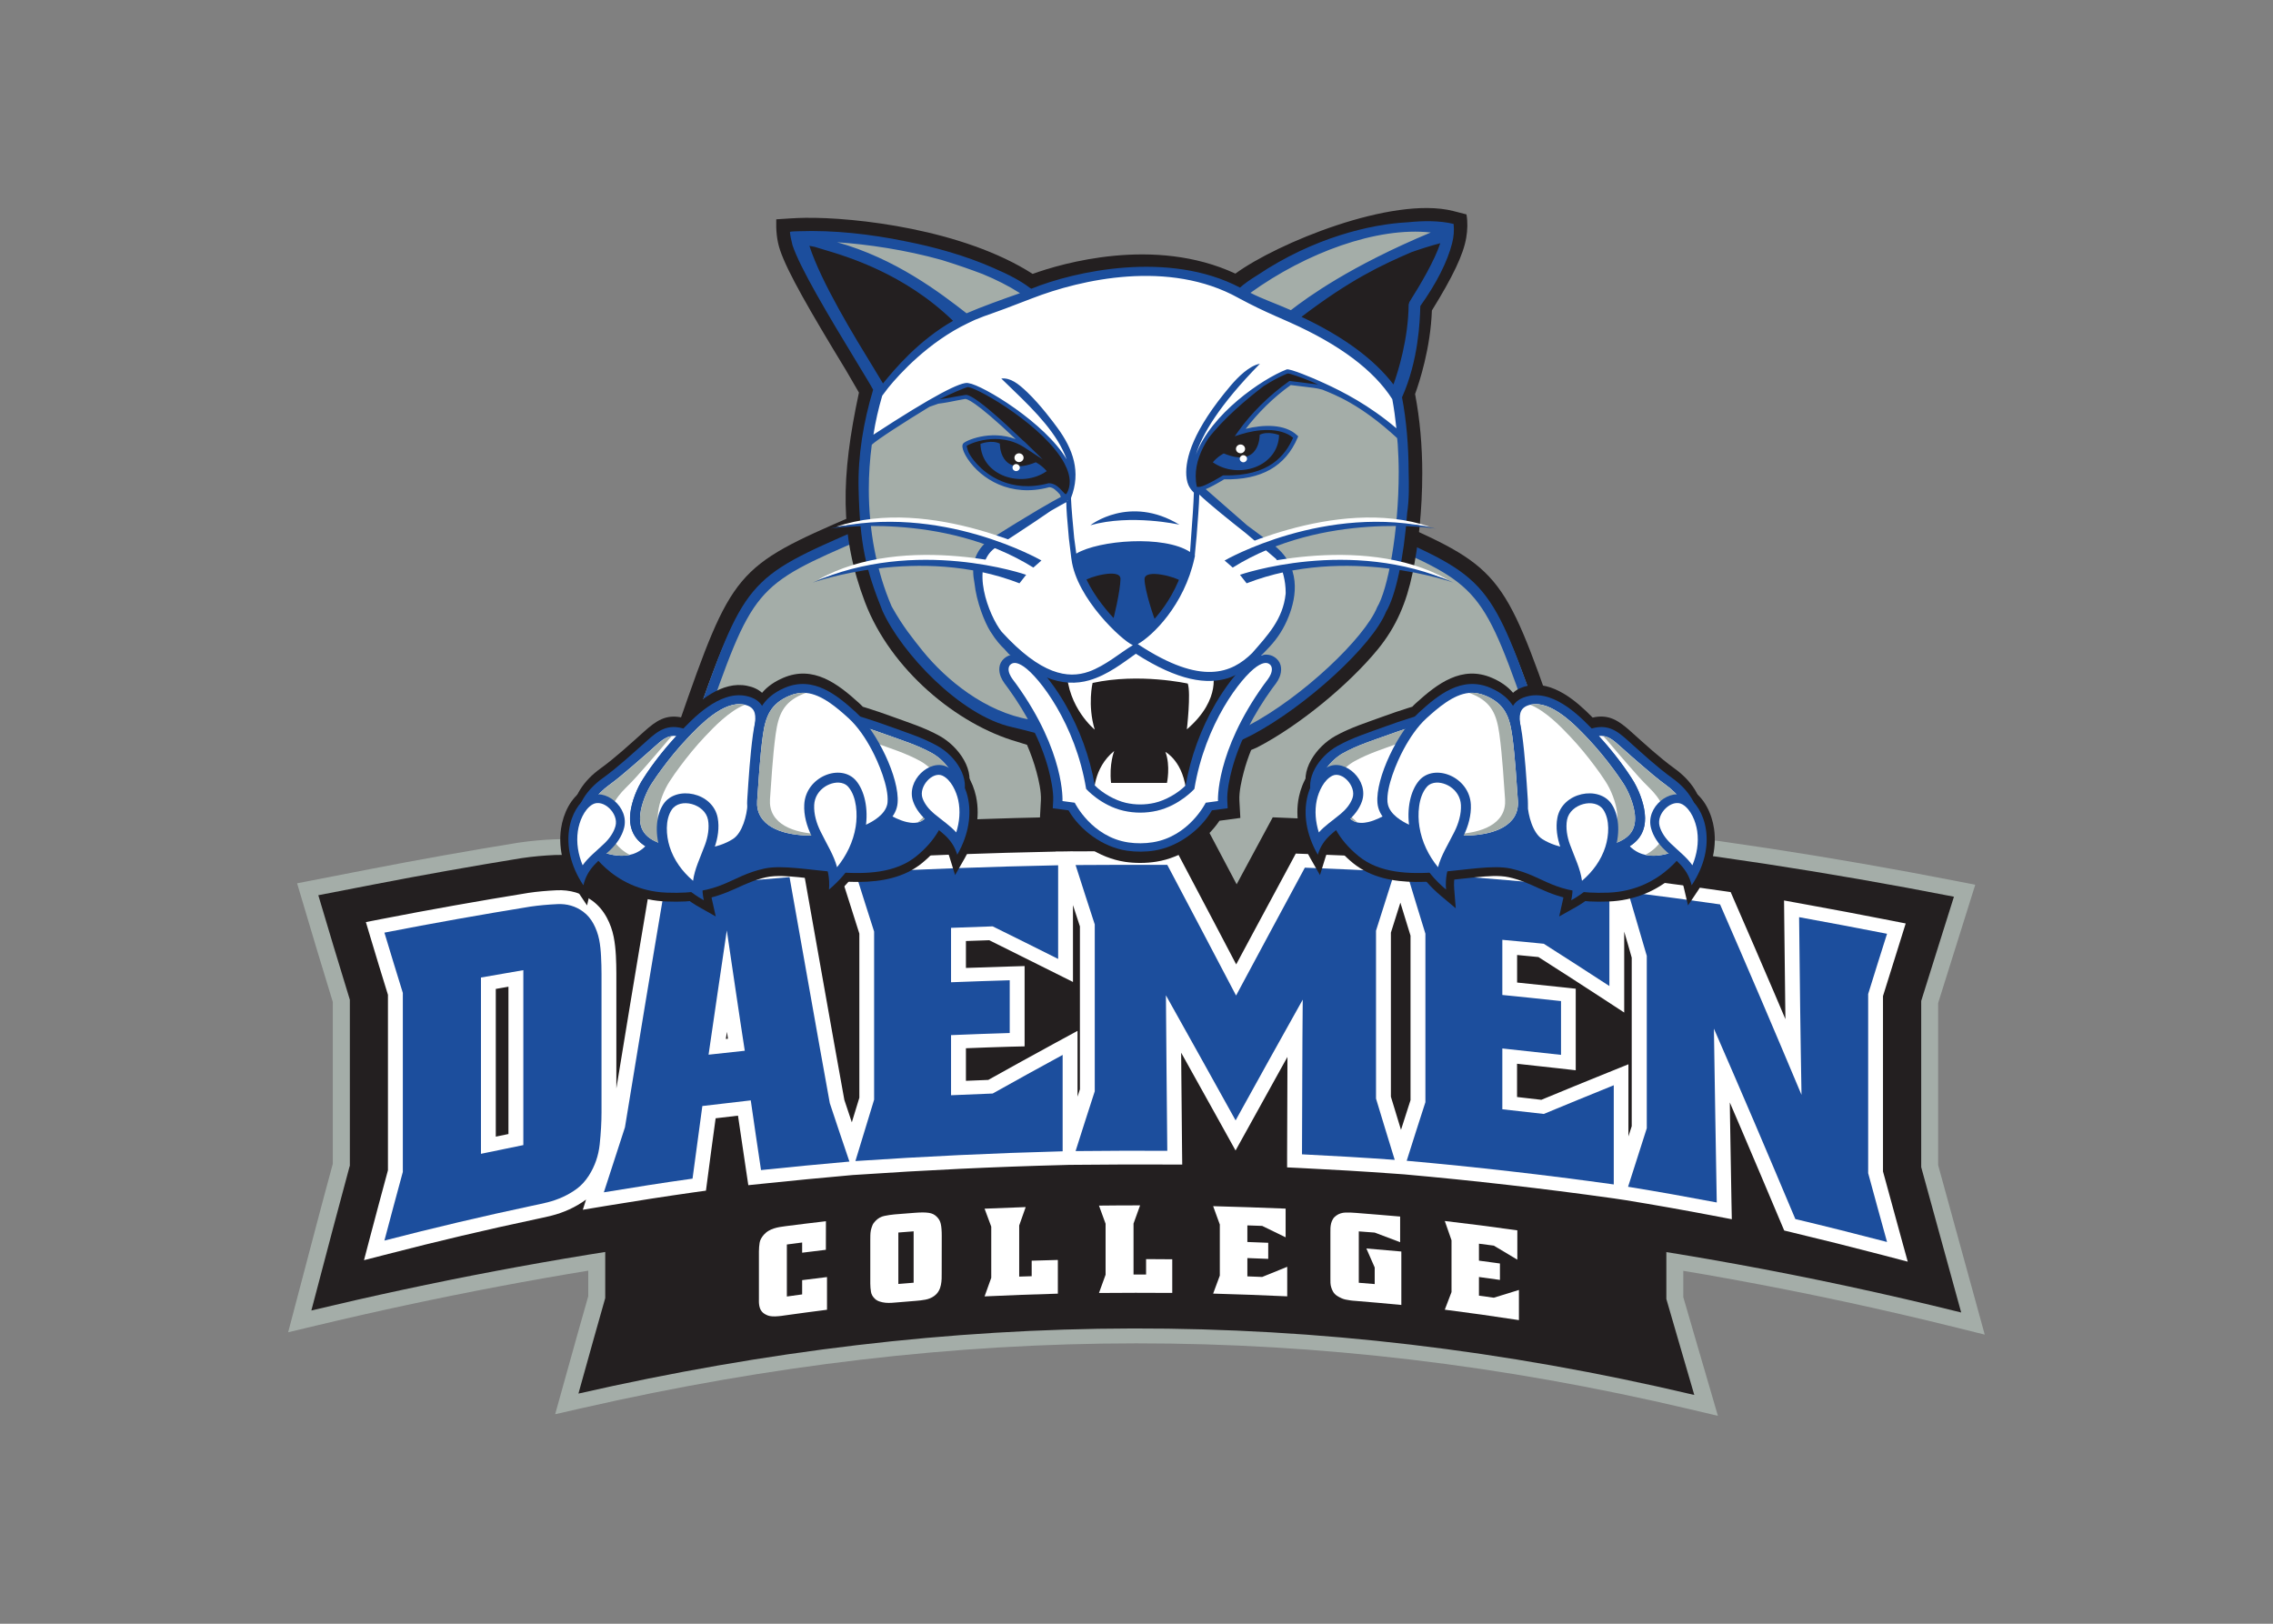 <?xml version="1.0" encoding="utf-8"?>
<!-- Generator: Adobe Illustrator 25.2.0, SVG Export Plug-In . SVG Version: 6.00 Build 0)  -->
<svg version="1.1" id="katman_1" xmlns="http://www.w3.org/2000/svg" xmlns:xlink="http://www.w3.org/1999/xlink" x="0px" y="0px"
	 viewBox="0 0 560 400" style="enable-background:new 0 0 560 400;" xml:space="preserve">
<rect x="0" y="0" width="560" height="400" fill="#808080" stroke="none"/>
<style type="text/css">
	.st0{fill-rule:evenodd;clip-rule:evenodd;fill:#231F20;}
	.st1{fill-rule:evenodd;clip-rule:evenodd;fill:#A4ADA8;}
	.st2{fill-rule:evenodd;clip-rule:evenodd;fill:#1C4E9D;}
	.st3{fill-rule:evenodd;clip-rule:evenodd;fill:#FFFFFF;}
	.st4{fill:#1C4E9D;}
	.st5{fill:#FFFFFF;}
</style>
<g transform="matrix(1.405 0 0 -1.405 139.528 300)">
	<path class="st0" d="M93.48,128.2c2.5-3.75,29.34-50.34,33.11-53.08c0.17-0.11,15.96-0.21,15.96-0.21l-3.2-2.93
		c-1.25-1.09-40.25-37.39-66.9-35.09c-9.47,0.82-13.02,8.26-19.21,15.78c-1.76,1.04-5.4,9.67-11.73,10.5
		c-16.23,2.14-23.57,3.45-25.77,7.06c-0.45,0.74-0.68,1.55-0.68,2.37c0,0.51,0.09,1.03,0.27,1.54l4.38,12.45
		c9.36,26.88,9.93,27.57,30.69,36.53l11.08,4.85l1.8-1.08l-0.34,0.21c2.41-0.88,16.04,0.6,27.26,2.54l2.11,0.36L93.48,128.2z
		 M89.34,122.81c-14.08-2.35-23.44-3.04-27.85-2.04c-1.74-0.76-8.49-3.72-8.49-3.72c-18.49-7.99-18.49-7.99-27.08-32.65
		c0,0-3.04-8.64-3.86-10.98c3.39-1.5,13.79-2.88,20.31-3.73c13.75-1.81,13.76-10.15,15.75-12.62c5.13-6.34,7.04-12.95,14.88-13.63
		c19.46-1.69,51.39,25.07,59.19,31.18C122.38,84.46,95.79,114.79,89.34,122.81L89.34,122.81z"/>
	<path class="st1" d="M146.39,78.05c-3.43,2.06-54.04,43.03-56.79,47.15c0,0-26.32-4.55-29.48-2.11
		c-33.16-14.88-27.3-7.84-42.83-51.25c-2.09-5.85,33.99-14.13,37.13-18.02C80.51,21.57,146.39,78.05,146.39,78.05"/>
	<path class="st2" d="M91.68,126.78c2.87-4.3,6.32-50.46,9.63-52.44l2.94-0.64l-0.93-0.81c-1.22-1.06-4.83-35.93-30.47-33.72
		c-8.92,0.77-11.99,7.99-17.79,15.17c-1.12,1.39-5.51,10.11-13.04,11.1c-13.41,1.77-22.33,3.13-24.04,5.93
		c-0.36,0.58-0.42,1.22-0.2,1.85l4.38,12.47c9.11,26.15,9.38,26.48,29.37,35.12l10.03,4.4l0.43-0.32
		c1.97-1.52,18.02,0.42,28.79,2.28l0.58,0.1L91.68,126.78z M90.55,125.3c-5.11-0.87-24.61-4.02-29.09-2.11
		c-0.68-0.3-9.2-4.03-9.2-4.03c-19.46-8.4-19.46-8.4-28.39-34.06l-4.39-12.48c-0.01-0.04-0.02-0.08-0.02-0.12
		c0-0.06,0.02-0.11,0.06-0.19c1.39-2.27,13.73-3.9,22.75-5.09c10.92-1.44,12.7-9.9,14.2-11.75c5.48-6.78,8.14-13.78,16.54-14.51
		c22.67-1.96,23.63,28.7,28.33,32.6C94.58,79.64,94.9,119.38,90.55,125.3L90.55,125.3z"/>
	<path class="st0" d="M99.87,128.2c-2.5-3.75-29.34-50.34-33.11-53.08C66.59,75,50.8,74.9,50.8,74.9l3.2-2.93
		c1.25-1.09,40.26-37.39,66.9-35.09c9.47,0.82,13.01,8.26,19.21,15.78c1.76,1.04,5.4,9.67,11.73,10.5
		c16.23,2.14,23.57,3.45,25.77,7.06c0.45,0.74,0.68,1.55,0.68,2.37c0,0.51-0.09,1.03-0.27,1.54l-4.38,12.45
		c-9.36,26.88-9.93,27.57-30.69,36.53l-11.07,4.85l-1.8-1.08l0.34,0.21c-2.41-0.88-16.04,0.6-27.26,2.54l-2.11,0.36L99.87,128.2z
		 M104.01,122.81c14.08-2.35,23.44-3.04,27.85-2.04c1.74-0.76,8.49-3.72,8.49-3.72c18.49-7.99,18.49-7.99,27.08-32.65
		c0,0,3.04-8.64,3.86-10.98c-3.39-1.5-13.8-2.88-20.31-3.73c-13.75-1.81-13.76-10.15-15.75-12.62c-5.13-6.34-7.04-12.95-14.88-13.63
		c-19.46-1.69-51.39,25.07-59.19,31.18C70.97,84.46,97.56,114.79,104.01,122.81L104.01,122.81z"/>
	<path class="st1" d="M46.96,78.05c3.43,2.06,54.04,43.03,56.78,47.15c0,0,26.32-4.55,29.49-2.11c33.16-14.88,27.3-7.84,42.82-51.25
		c2.09-5.85-33.99-14.13-37.13-18.02C112.84,21.57,46.96,78.05,46.96,78.05"/>
	<path class="st2" d="M101.67,126.78c-2.87-4.3-6.32-50.46-9.63-52.44L89.1,73.7l0.93-0.81c1.22-1.06,4.83-35.93,30.47-33.72
		c8.92,0.77,11.99,7.99,17.79,15.17c1.12,1.39,5.51,10.11,13.04,11.1c13.41,1.77,22.34,3.13,24.05,5.93
		c0.35,0.58,0.42,1.22,0.2,1.85l-4.38,12.47c-9.11,26.15-9.38,26.48-29.38,35.12l-10.03,4.4l-0.43-0.32
		c-1.97-1.52-18.02,0.42-28.78,2.28l-0.58,0.1L101.67,126.78z M102.81,125.3c5.11-0.87,24.62-4.02,29.1-2.11
		c0.68-0.3,9.2-4.03,9.2-4.03c19.46-8.4,19.46-8.4,28.39-34.06l4.39-12.48c0.02-0.04,0.03-0.08,0.03-0.12
		c0-0.06-0.02-0.11-0.06-0.19c-1.39-2.27-13.73-3.9-22.74-5.09c-10.92-1.44-12.7-9.9-14.2-11.75c-5.48-6.78-8.14-13.78-16.54-14.51
		C97.68,39,96.72,69.66,92.02,73.56C98.78,79.64,98.45,119.38,102.81,125.3L102.81,125.3z"/>
	<path class="st1" d="M117.56,64.7c0.32,0.58,0.63,1.17,0.94,1.76l3.55,6.6l1.93-0.08c17.74-0.68,35.46-1.93,53.1-3.81
		c22.44-2.4,44.74-5.84,66.84-10.16l3.14-0.61l-3.69-11.76c-0.94-3-1.89-5.99-2.82-8.99V9.24c0.97-3.56,1.95-7.11,2.93-10.67
		l5.24-19.05l-4.91,1.22c-26.01,6.45-52.47,11.33-79.2,14.35c-26.14,2.96-52.52,4.13-78.85,3.47C41.91-2.54-1.5-8.76-43.96-18.92
		l-4.82-1.15l4.95,18.78c0.94,3.59,1.91,7.17,2.88,10.75v28.39c-0.94,3.04-1.87,6.09-2.78,9.13l-3.48,11.67l12.8,2.49
		c8.63,1.68,17.29,3.22,25.97,4.63l0.02,0l0.15,0.02c2.01,0.3,4.05,0.48,6.08,0.57c2.83,0.14,5.63-0.31,8.22-1.29L6.52,68l2.26,0.24
		c16.68,1.74,33.41,3.03,50.17,3.85c17.41,0.85,34.84,1.21,52.27,1.13l1.85-0.01l3.35-6.33C116.79,66.15,117.18,65.43,117.56,64.7"
		/>
	<path class="st1" d="M195.86,3.77V-13.9c0.63-2.2,1.28-4.4,1.92-6.6l4.15-14.22l-4.92,1.16c-65.8,15.52-128.36,15.2-194.14,0.22
		l-4.83-1.1l3.91,14.01c0.62,2.22,1.25,4.45,1.89,6.67V3.9C3.23,5.77,2.62,7.64,2.03,9.53l-2.76,8.72L9.4,20.1
		c5.81,1.07,11.64,2.04,17.49,2.94l0.02,0l0.11,0.01c1.41,0.2,2.83,0.32,4.25,0.38c1.5,0.07,2.98-0.07,4.41-0.4l0.23,1.32l2.26,0.22
		c12.33,1.22,24.82,1.8,37.22,2.05c14.03,0.29,28.09,0.16,42.12-0.33c14.23-0.5,28.48-1.35,42.65-2.68
		c12.47-1.17,25.05-2.7,37.32-4.97l3.14-0.58l-2.92-8.79C197.08,7.45,196.47,5.61,195.86,3.77"/>
	<path class="st0" d="M196.87,16.11l-2.03-6.1c-0.65-1.96-1.3-3.92-1.95-5.88v-18.36c0.67-2.31,1.34-4.62,2.01-6.92l2.89-9.91
		C130.64-15.21,67.68-15.9,2.12-30.82l2.73,9.78c0.65,2.32,1.31,4.64,1.97,6.96V4.26C6.17,6.24,5.52,8.23,4.9,10.22l-1.91,6.05
		l7.03,1.29c5.78,1.06,11.58,2.03,17.39,2.93l0.09,0.01c1.3,0.18,2.61,0.29,3.92,0.35c2.36,0.11,4.64-0.42,6.6-1.51L38.51,22
		C82.55,26.38,153.81,24.09,196.87,16.11"/>
	<path class="st0" d="M111.2,70.46c-17.38,0.08-34.75-0.27-52.1-1.12c-16.7-0.82-33.37-2.1-50-3.84l-0.79-4.74l-0.96,0.57
		c-2.81,1.66-6.06,2.44-9.39,2.28c-1.93-0.09-3.86-0.26-5.76-0.54l-0.13-0.02c-8.65-1.41-17.28-2.94-25.87-4.61l-9.69-1.88
		l2.64-8.84c0.94-3.13,1.9-6.26,2.86-9.39l0.03-0.09v-0.1V9.2V9.11L-38,9.03c-0.99-3.66-1.97-7.32-2.94-10.98l-3.77-14.3
		C-1.97-6.03,41.54,0.21,85.7,1.31c26.49,0.67,52.98-0.51,79.29-3.49c26.88-3.04,53.45-7.94,79.6-14.42L240.6-2.11
		c-1,3.64-2.01,7.28-3,10.92l-0.02,0.08v29.14l0.03,0.09c0.96,3.09,1.94,6.18,2.91,9.28l2.8,8.9c-22.03,4.3-44.2,7.73-66.57,10.12
		c-17.57,1.88-35.21,3.12-52.88,3.8l-2.69-4.99c-0.99-1.84-1.98-3.67-2.97-5.51l-0.67-1.25l-0.66,1.25
		c-1.05,1.98-2.09,3.96-3.14,5.94L111.2,70.46z"/>
	<path class="st3" d="M27.97,31.36l0.37,0.04c-0.06,0.4-0.12,0.8-0.18,1.21C28.09,32.19,28.03,31.77,27.97,31.36z M-12.37,40.13
		v-25.9c0.74,0.15,1.48,0.31,2.22,0.46v25.83C-10.89,40.39-11.63,40.26-12.37,40.13z M88.84,54.83v-9.43v-4.05L85,43.27
		c-3.61,1.81-7.23,3.6-10.84,5.4c-1.36-0.05-2.72-0.1-4.09-0.14v-4.72c2.53,0.09,5.07,0.18,7.6,0.25l2.69,0.08v-2.49v-9.25v-2.34
		L77.83,30c-2.59-0.07-5.18-0.17-7.76-0.27v-5.71c1.31,0.05,2.61,0.11,3.92,0.16c3.9,2.17,7.8,4.34,11.73,6.47l3.92,2.13v-4.21
		v-7.33c0.14,0.44,0.28,0.87,0.42,1.3v28.55C89.65,52.33,89.25,53.58,88.84,54.83z M146.25,55.26c-0.55-1.75-1.11-3.51-1.66-5.26
		V21.23c0.59-1.94,1.17-3.88,1.77-5.81c0.55,1.74,1.11,3.47,1.67,5.21v28.84C147.43,51.4,146.84,53.33,146.25,55.26L146.25,55.26z
		 M185.5,50.18v-9.54v-4.65l-4.1,2.68c-3.63,2.37-7.28,4.72-10.94,7.05c-1.24,0.12-2.49,0.24-3.74,0.36v-4.83
		c2.66-0.27,5.32-0.55,7.98-0.83l2.3-0.25v-2.15v-9.43v-2.72l-2.92,0.33c-2.45,0.28-4.91,0.55-7.37,0.81v-5.83
		c1.42-0.16,2.84-0.32,4.26-0.49c3.87,1.61,7.75,3.19,11.63,4.76l3.64,1.47v-3.68v-8.97c0.19,0.6,0.39,1.2,0.58,1.8v29.54
		C186.4,47.13,185.95,48.65,185.5,50.18L185.5,50.18z M182.65,59.96l-0.01,0.02l0.95-0.12l1.91-0.2v-0.04l1.02-0.13
		c5.41-0.67,10.81-1.39,16.19-2.17l1.46-0.21l0.55-1.27c2.4-5.51,4.79-11.02,7.15-16.54c0.64-1.49,1.27-2.98,1.9-4.47
		c-0.01,0.76-0.02,1.52-0.03,2.29c-0.05,5.19-0.13,10.38-0.18,15.56l-0.03,2.96l3.13-0.57c5.16-0.93,10.32-1.91,15.46-2.92
		l2.74-0.54l-0.78-2.5c-1.07-3.41-2.15-6.82-3.2-10.23V8.13c1.06-3.93,2.15-7.85,3.22-11.77l1.12-4.05l-4.35,1.14
		c-5.32,1.39-10.67,2.73-16.02,4.01l-1.29,0.31l-0.49,1.15c-2.37,5.62-4.74,11.24-7.14,16.85c-0.63,1.48-1.27,2.97-1.91,4.45
		c0.01-0.74,0.02-1.49,0.03-2.23c0.08-5.08,0.16-10.15,0.26-15.23l0.06-3.01l-3.19,0.61c-5.14,0.98-10.3,1.9-15.48,2.74L183.7,3.4
		l-0.43,0.06C171.26,5.14,159.2,6.52,147.1,7.6l-0.08,0.01l-1.96,0.14c-5.39,0.39-10.79,0.71-16.2,0.97l-2.47,0.12v2.29
		c0,4.52,0.05,9.04,0.05,13.55c0,1.18,0,2.36,0.01,3.53c-0.3-0.54-0.61-1.09-0.91-1.63c-1.96-3.53-3.91-7.07-5.87-10.6l-2.32-4.18
		l-2.32,4.18c-2.03,3.66-4.07,7.32-6.11,10.98c-0.37,0.66-0.74,1.33-1.11,1.99c0.01-1.19,0.02-2.38,0.03-3.56
		c0.03-4.54,0.08-9.08,0.13-13.61l0.03-2.45l-2.65,0.01c-5.34,0.03-10.69,0-16.03-0.05l-1.21-0.01L87.1,9.25
		C75.02,8.94,62.94,8.36,50.88,7.54L50.22,7.5l-0.33-0.03c-5.16-0.46-10.31-0.95-15.45-1.49l-2.53-0.26l-0.35,2.33
		c-0.49,3.29-0.98,6.57-1.46,9.86c-1.31-0.15-2.61-0.3-3.92-0.46c-0.5-3.62-0.99-7.25-1.46-10.87l-0.24-1.82l-1.96-0.27
		C17.35,3.76,12.19,2.95,7.04,2.1L2.89,1.41l0.57,1.79c-0.92-0.68-1.9-1.25-2.95-1.73c-1.01-0.46-2.06-0.83-3.14-1.1
		c-0.94-0.24-1.9-0.43-2.85-0.64c-8.63-1.83-17.2-3.86-25.72-6.06l-4.28-1.1l1.05,4c1.03,3.93,2.09,7.85,3.15,11.77V39.1
		c-1.06,3.42-2.11,6.84-3.13,10.27l-0.74,2.48l2.72,0.53c8.52,1.66,17.08,3.18,25.66,4.57l0.04,0.01c1.67,0.25,3.36,0.39,5.04,0.47
		c2.3,0.11,4.45-0.51,6.25-1.84c1.09-0.8,1.92-1.82,2.54-2.97c0.57-1.06,0.97-2.19,1.2-3.35c0.22-1.1,0.33-2.22,0.39-3.33
		c0.05-1.04,0.08-2.08,0.08-3.12V22.68c0.79,4.83,1.59,9.67,2.38,14.5c1.14,6.96,2.33,13.91,3.49,20.87l0.31,1.82l1.98,0.21
		c7.32,0.77,14.65,1.46,21.99,2.06l2.41,0.2l0.39-2.21c1.16-6.61,2.35-13.22,3.52-19.84c1.15-6.54,2.33-13.08,3.51-19.62
		c0.44-1.31,0.87-2.62,1.31-3.93c0.44,1.44,0.88,2.87,1.32,4.31v28.78c-1.07,3.34-2.13,6.68-3.18,10.02l-0.91,2.91l3.27,0.17
		c11.75,0.61,23.52,1.04,35.28,1.28l-0.01,0.02l1.65,0.01l1.36,0.03v-0.02l0.44,0c5.37,0.04,10.74,0.05,16.11,0.03l1.62-0.01
		l0.71-1.34c2.02-3.81,4.02-7.62,6.03-11.43c1.24-2.36,2.48-4.71,3.71-7.07c1.22,2.28,2.45,4.56,3.67,6.84
		c2.01,3.73,4.02,7.46,6.03,11.19l0.75,1.4l1.69-0.06c4.75-0.18,9.5-0.39,14.25-0.64l-0.01,0.05l3.7-0.25
		c0.08-0.01,0.17-0.01,0.25-0.02l0.91-0.05l0-0.01C160.03,62.1,171.35,61.13,182.65,59.96L182.65,59.96z"/>
	<path class="st3" d="M-13.48,40.98V12.94c1.48,0.31,2.97,0.61,4.45,0.92v27.91C-10.51,41.5-12,41.24-13.48,40.98z M-30.16,8.22
		v31.02c-1.07,3.46-2.14,6.93-3.17,10.4l-0.42,1.41l1.55,0.3c8.51,1.65,17.06,3.17,25.62,4.57l0.02,0c1.63,0.24,3.27,0.38,4.92,0.46
		c2.03,0.1,3.91-0.45,5.5-1.62c0.96-0.71,1.69-1.6,2.23-2.62c0.52-0.98,0.89-2.02,1.11-3.09c0.21-1.05,0.31-2.12,0.37-3.19
		c0.05-1.02,0.08-2.05,0.08-3.08V18.51c0-1.92-0.12-3.85-0.32-5.77C7.1,10.59,6.41,8.55,5.22,6.69c-0.64-1-1.45-1.93-2.44-2.66
		C1.92,3.39,1,2.85,0.02,2.41c-0.94-0.43-1.93-0.77-2.94-1.03c-0.93-0.23-1.87-0.43-2.81-0.63c-8.64-1.83-17.23-3.87-25.77-6.07
		l-2.45-0.63l0.6,2.29C-32.3,0.3-31.23,4.26-30.16,8.22z M26.67,30.17c0.98,0.11,1.95,0.21,2.93,0.32
		c-0.46,3.05-0.94,6.09-1.38,9.14c-0.03,0.2-0.06,0.4-0.09,0.6c-0.05-0.31-0.09-0.62-0.14-0.93C27.55,36.26,27.11,33.22,26.67,30.17
		z M87.73,61.94v-0.12V45.39v-2.31l-2.2,1.1c-3.7,1.86-7.41,3.69-11.12,5.53c-1.82-0.06-3.64-0.13-5.46-0.19v-6.78
		c2.92,0.11,5.83,0.21,8.75,0.29l1.54,0.04v-1.42v-9.25v-1.34l-1.44-0.04c-2.95-0.08-5.9-0.19-8.84-0.31v-7.79
		c1.79,0.08,3.58,0.15,5.37,0.23c3.98,2.21,7.96,4.42,11.96,6.59l2.24,1.21v-2.4V14.11c0.88,2.76,1.76,5.52,2.66,8.27v28.85
		c-1.11,3.4-2.21,6.81-3.3,10.23L87.73,61.94z M146.28,59c-0.95-2.95-1.88-5.9-2.81-8.85V21.09c0.95-3.13,1.9-6.27,2.86-9.39
		c0.93,2.93,1.86,5.86,2.81,8.78v29.14C148.18,52.74,147.23,55.87,146.28,59z M184.39,57.97v-0.46V40.64v-2.66l-2.35,1.53
		c-3.71,2.42-7.43,4.82-11.18,7.2c-1.75,0.17-3.5,0.34-5.25,0.51v-6.91c2.99-0.3,5.98-0.61,8.97-0.93l1.32-0.14v-1.23v-9.43v-1.56
		l-1.67,0.19c-2.87,0.33-5.74,0.64-8.62,0.94v-7.91c1.85-0.21,3.7-0.42,5.55-0.63c3.96,1.64,7.93,3.27,11.91,4.88l2.08,0.84v-2.11
		V7.11c0.93,2.94,1.87,5.87,2.82,8.8v29.84c-1.09,3.67-2.16,7.34-3.23,11.01L184.39,57.97z M184.39,58.73l1.99-0.24
		c5.4-0.67,10.79-1.38,16.17-2.17l0.83-0.12l0.32-0.72c2.4-5.51,4.79-11.02,7.14-16.54c1.39-3.25,2.77-6.49,4.14-9.74
		c-0.04,2.65-0.08,5.3-0.11,7.95c-0.05,5.19-0.13,10.38-0.18,15.57l-0.02,1.69l1.79-0.32c5.16-0.93,10.3-1.91,15.44-2.92l1.57-0.31
		l-0.45-1.42c-1.09-3.46-2.18-6.91-3.25-10.37V8c1.07-3.97,2.17-7.94,3.26-11.9l0.64-2.32l-2.48,0.65
		c-5.33,1.39-10.68,2.73-16.05,4.01l-0.74,0.18l-0.28,0.66c-2.37,5.62-4.74,11.24-7.14,16.86c-1.38,3.22-2.76,6.43-4.15,9.64
		c0.04-2.61,0.08-5.21,0.12-7.82c0.08-5.08,0.16-10.16,0.26-15.24L203.25,1l-1.83,0.35c-5.16,0.98-10.32,1.9-15.51,2.74l-1.64,0.27
		l0,0.01l-0.84,0.12c-12.03,1.68-24.12,3.06-36.23,4.15l-0.09,0.01l-1.97,0.14c-5.41,0.39-10.82,0.71-16.23,0.97l-1.41,0.07v1.31
		c0,4.52,0.05,9.04,0.05,13.55c0,2.62,0.02,5.23,0.04,7.84c-1.02-1.82-2.03-3.65-3.04-5.47c-1.96-3.53-3.91-7.07-5.87-10.6
		l-1.32-2.39l-1.32,2.39c-2.03,3.67-4.07,7.33-6.11,10.99c-1.08,1.95-2.17,3.89-3.26,5.83c0.02-2.63,0.05-5.26,0.06-7.89
		c0.03-4.54,0.08-9.08,0.13-13.62l0.01-1.4l-1.51,0.01c-5.35,0.03-10.7,0-16.05-0.05l-1.22-0.01l-1.03-0.03
		C74.97,9.97,62.88,9.39,50.8,8.58l-0.68-0.05L49.78,8.5c-5.16-0.46-10.32-0.95-15.47-1.49l-1.44-0.15l-0.2,1.33
		c-0.54,3.62-1.08,7.25-1.61,10.87c-1.96-0.23-3.92-0.46-5.88-0.69c-0.53-3.89-1.06-7.78-1.57-11.67l-0.14-1.04L22.35,5.5
		C17.17,4.78,12,3.97,6.84,3.12L4.47,2.72l0.68,2.14c1.21,3.78,2.44,7.54,3.67,11.31c1.13,6.95,2.29,13.9,3.42,20.85
		c1.14,6.96,2.33,13.91,3.49,20.87l0.17,1.04l1.13,0.12c7.31,0.77,14.63,1.45,21.96,2.05l1.38,0.11l0.22-1.26
		c1.16-6.61,2.35-13.23,3.52-19.84c1.16-6.57,2.34-13.13,3.53-19.69c0.81-2.44,1.63-4.89,2.45-7.33c0.79,2.6,1.58,5.2,2.38,7.8
		v29.08c-1.09,3.38-2.16,6.77-3.22,10.16l-0.52,1.66l1.87,0.1c11.86,0.62,23.72,1.05,35.59,1.29l1.11,0.02v0h0.18l0.23,0v0
		l1.57,0.01c5.37,0.04,10.73,0.05,16.1,0.03l0.92,0l0.4-0.77c2.02-3.81,4.02-7.62,6.03-11.43c1.57-2.98,3.14-5.97,4.71-8.96
		c1.56,2.91,3.12,5.81,4.68,8.72c2.01,3.73,4.02,7.46,6.03,11.19l0.43,0.8l0.96-0.04c5.27-0.2,10.53-0.43,15.79-0.72h0l-0.01,0.03
		l2.11-0.14c11.89-0.8,23.76-1.82,35.6-3.05l1.32-0.14L184.39,58.73z"/>
	<g>
		<path class="st4" d="M-14.97,42.13V11.22c2.46,0.5,4.95,1.03,7.43,1.53v30.67C-10.03,42.99-12.51,42.55-14.97,42.13z M-6.32,54.56
			c1.51,0.22,3.09,0.36,4.76,0.44c1.67,0.08,3.18-0.35,4.5-1.32c0.78-0.57,1.37-1.3,1.83-2.15c0.45-0.84,0.78-1.76,0.98-2.73
			c0.2-0.98,0.29-1.98,0.34-3.01c0.05-1.02,0.08-2.03,0.08-3.01V18.51c0-1.76-0.11-3.64-0.32-5.63c-0.21-2-0.85-3.83-1.9-5.48
			C3.33,6.44,2.62,5.67,1.85,5.1C1.06,4.51,0.23,4.04-0.64,3.64c-0.85-0.38-1.74-0.7-2.67-0.93C-4.23,2.48-5.14,2.29-6.06,2.1
			C-14.68,0.27-23.3-1.77-31.9-3.99c1.06,4.02,2.14,8.03,3.23,12.04v31.38c-1.08,3.51-2.17,7.03-3.23,10.57
			C-23.38,51.66-14.87,53.17-6.32,54.56z"/>
		<path class="st4" d="M24.94,28.6c2.12,0.23,4.23,0.46,6.35,0.69c-0.53,3.51-1.08,7.02-1.59,10.53c-0.5,3.52-1.06,7.04-1.56,10.57
			c-0.55-3.63-1.08-7.27-1.61-10.9C25.99,35.87,25.46,32.23,24.94,28.6z M39.14,59.73c1.16-6.61,2.35-13.22,3.52-19.84
			c1.16-6.6,2.35-13.2,3.54-19.79c1.14-3.42,2.27-6.83,3.44-10.24c-5.18-0.46-10.34-0.95-15.5-1.49c-0.61,4.07-1.22,8.14-1.8,12.22
			c-2.83-0.32-5.66-0.66-8.49-0.99c-0.58-4.24-1.16-8.49-1.72-12.73C16.95,6.15,11.77,5.32,6.58,4.47c1.22,3.81,2.46,7.61,3.7,11.4
			c1.14,6.99,2.3,13.99,3.44,20.95c1.14,6.96,2.33,13.92,3.49,20.86C24.51,58.45,31.81,59.13,39.14,59.73z"/>
		<path class="st4" d="M86.24,61.81V45.39c-3.83,1.93-7.67,3.82-11.48,5.71c-2.43-0.08-4.87-0.17-7.3-0.26V41.3
			c3.41,0.13,6.85,0.25,10.29,0.35v-9.25c-3.44-0.1-6.88-0.23-10.29-0.37V21.49c2.43,0.1,4.87,0.21,7.3,0.3
			c4.07,2.27,8.17,4.55,12.27,6.77v-16.9c-12.11-0.32-24.22-0.89-36.34-1.71c1.08,3.58,2.17,7.17,3.28,10.76v29.48
			c-1.11,3.44-2.19,6.89-3.28,10.34C62.54,61.14,74.39,61.57,86.24,61.81"/>
		<path class="st4" d="M117.44,38.97c2.01,3.74,4.02,7.49,6.03,11.23c2.01,3.73,4.02,7.45,6.03,11.19c5.24-0.2,10.5-0.43,15.76-0.72
			c-1.11-3.45-2.2-6.89-3.28-10.33V20.9c1.08-3.57,2.17-7.16,3.28-10.74c-5.42,0.39-10.84,0.71-16.26,0.97
			c0,4.52,0.05,9.04,0.05,13.55s0.05,9.04,0.08,13.57c-1.98-3.53-3.94-7.04-5.9-10.57c-1.96-3.53-3.91-7.07-5.87-10.6
			c-2.04,3.67-4.07,7.33-6.11,10.99c-2.04,3.65-4.07,7.3-6.11,10.94c0.03-4.55,0.08-9.1,0.11-13.63c0.03-4.55,0.08-9.09,0.13-13.63
			c-5.37,0.03-10.74,0-16.08-0.05c1.11,3.5,2.22,6.99,3.36,10.48v29.26c-1.14,3.47-2.25,6.94-3.36,10.41
			c5.34,0.04,10.71,0.05,16.08,0.03c2.01-3.8,4.02-7.61,6.03-11.43C113.42,46.63,115.43,42.81,117.44,38.97"/>
		<path class="st4" d="M182.9,57.51V40.64c-3.84,2.5-7.67,4.97-11.5,7.41c-2.43,0.24-4.87,0.48-7.27,0.69v-9.67
			c3.41-0.34,6.85-0.69,10.29-1.07v-9.43c-3.44,0.39-6.88,0.76-10.29,1.12V19.03c2.41-0.26,4.84-0.54,7.27-0.82
			c4.07,1.69,8.17,3.37,12.27,5.03V5.85c-12.11,1.69-24.23,3.07-36.31,4.15c1.08,3.43,2.17,6.85,3.28,10.27v29.54
			c-1.11,3.58-2.2,7.17-3.28,10.75C159.2,59.75,171.05,58.74,182.9,57.51"/>
		<path class="st4" d="M228.28,39.24V7.83c1.08-4.02,2.2-8.04,3.31-12.07c-5.37,1.4-10.74,2.75-16.08,4.02
			c-2.38,5.64-4.75,11.27-7.14,16.86c-2.37,5.55-4.76,11.05-7.14,16.53c0.08-5.08,0.16-10.16,0.24-15.24
			c0.08-5.07,0.16-10.16,0.26-15.24c-5.18,0.98-10.36,1.91-15.55,2.75c1.08,3.41,2.17,6.83,3.28,10.26v30.23
			c-1.11,3.73-2.19,7.45-3.28,11.18c5.37-0.66,10.74-1.38,16.13-2.16c2.38-5.47,4.77-10.97,7.14-16.53
			c2.39-5.59,4.76-11.19,7.14-16.86c-0.08,5.19-0.18,10.4-0.24,15.59c-0.05,5.19-0.13,10.38-0.18,15.56
			c5.13-0.93,10.26-1.9,15.42-2.91C230.47,46.27,229.36,42.75,228.28,39.24"/>
		<path class="st5" d="M45.51-5.61c-1.4-0.17-2.78-0.34-4.16-0.51v1.79c-0.9-0.12-1.8-0.24-2.68-0.35v-9.12
			c0.89,0.12,1.79,0.25,2.68,0.37v2.5c1.45,0.18,2.9,0.36,4.36,0.54v-5.73c-2.47-0.32-4.94-0.64-7.39-0.99
			c-0.19-0.03-0.38-0.05-0.55-0.08c-0.19-0.03-0.36-0.04-0.55-0.06c-0.83-0.08-1.48-0.04-1.91,0.13c-0.43,0.17-0.76,0.38-0.98,0.63
			c-0.13,0.15-0.24,0.31-0.31,0.47c-0.07,0.16-0.13,0.34-0.17,0.54c-0.04,0.16-0.05,0.32-0.07,0.49s-0.01,0.42-0.01,0.76v8.34
			c0,0.52,0.05,1.02,0.12,1.5c0.07,0.47,0.33,0.95,0.75,1.43c0.24,0.26,0.5,0.49,0.81,0.67c0.3,0.17,0.6,0.32,0.94,0.42
			c0.33,0.11,0.67,0.19,1.01,0.25c0.34,0.06,0.68,0.11,1.02,0.15c2.36,0.31,4.72,0.59,7.1,0.87L45.51-5.61z"/>
		<path class="st5" d="M58.22-2.58v-9.02c0.89,0.07,1.79,0.15,2.68,0.22v9.01C60-2.44,59.1-2.51,58.22-2.58z M65.82-9.62
			c0-0.33-0.01-0.69-0.01-1.06c-0.01-0.37-0.06-0.74-0.13-1.1c-0.07-0.36-0.19-0.71-0.38-1.04c-0.18-0.33-0.44-0.62-0.8-0.89
			c-0.44-0.32-0.95-0.53-1.53-0.64s-1.14-0.17-1.66-0.21c-1.1-0.09-2.2-0.18-3.29-0.27c-0.32-0.03-0.67-0.06-1.02-0.08
			c-0.36-0.02-0.71-0.01-1.06,0.02c-0.35,0.03-0.68,0.11-0.99,0.21c-0.32,0.1-0.6,0.25-0.83,0.47c-0.4,0.37-0.63,0.78-0.7,1.23
			c-0.07,0.45-0.12,0.93-0.12,1.44c-0.01,1.26,0,2.53,0,3.79v3.8c0,0.28,0.01,0.57,0.01,0.87c0.01,0.3,0.03,0.6,0.09,0.89
			c0.06,0.29,0.16,0.58,0.27,0.86c0.11,0.29,0.31,0.54,0.54,0.78c0.44,0.46,0.97,0.76,1.56,0.88c0.6,0.12,1.21,0.22,1.81,0.27
			c1.18,0.1,2.36,0.18,3.56,0.28c0.52,0.04,0.98,0.06,1.38,0.06c0.39,0,0.73-0.03,1.03-0.07c0.3-0.04,0.55-0.12,0.78-0.23
			c0.22-0.11,0.42-0.25,0.6-0.43c0.19-0.18,0.34-0.37,0.46-0.57c0.12-0.2,0.21-0.44,0.27-0.71c0.06-0.27,0.11-0.58,0.13-0.93
			c0.03-0.35,0.04-0.75,0.04-1.19L65.82-9.62z"/>
		<path class="st5" d="M80.55,1.88c-0.39-1.08-0.76-2.15-1.14-3.23v-8.96c0.73,0.03,1.45,0.05,2.19,0.07v2.72
			c1.53,0.05,3.06,0.09,4.59,0.13v-5.91c-4.29-0.12-8.57-0.28-12.85-0.48c0.39,1.08,0.78,2.17,1.17,3.26v8.97
			c-0.39,1.05-0.78,2.1-1.17,3.15C75.73,1.7,78.13,1.79,80.55,1.88"/>
		<path class="st5" d="M100.61,2.18c-0.39-1.06-0.78-2.12-1.15-3.19v-8.94c0.72,0,1.46,0,2.2,0v2.71c1.53-0.01,3.06-0.01,4.59-0.03
			v-5.9c-4.29,0.03-8.57,0.03-12.85-0.01c0.39,1.07,0.78,2.13,1.16,3.2v8.94c-0.39,1.06-0.78,2.12-1.16,3.18
			C95.79,2.17,98.19,2.18,100.61,2.18"/>
		<path class="st5" d="M126.13,1.61v-5.03c-1.37,0.67-2.74,1.34-4.11,2c-0.87,0.04-1.75,0.06-2.6,0.09v-2.91
			c1.22-0.04,2.44-0.09,3.66-0.14V-7.2c-1.22,0.05-2.44,0.1-3.66,0.14v-3.21c0.86-0.03,1.73-0.06,2.6-0.1
			c1.46,0.6,2.93,1.19,4.39,1.78v-5.18c-4.33,0.2-8.67,0.36-12.99,0.48c0.39,1.05,0.78,2.1,1.17,3.16v8.95
			c-0.39,1.07-0.78,2.15-1.17,3.22C117.65,1.93,121.89,1.78,126.13,1.61"/>
		<path class="st5" d="M146.22-4.28c-1.49,0.57-2.98,1.13-4.47,1.69c-0.94,0.07-1.86,0.14-2.79,0.21v-9.01
			c0.93-0.07,1.85-0.15,2.79-0.23v2.91c-0.5,1.11-0.98,2.22-1.46,3.33c2.04-0.17,4.08-0.35,6.13-0.53v-9.37
			c-2.71,0.26-5.42,0.5-8.12,0.72c-0.13,0.01-0.27,0.02-0.4,0.03c-0.15,0.01-0.28,0.04-0.42,0.05c-0.63,0.08-1.13,0.19-1.49,0.35
			c-0.36,0.16-0.66,0.32-0.89,0.48c-0.29,0.21-0.5,0.44-0.64,0.68c-0.14,0.25-0.25,0.49-0.33,0.76c-0.08,0.26-0.13,0.52-0.14,0.79
			c-0.01,0.27-0.01,0.54-0.01,0.82v7.99c0,0.27,0.01,0.55,0.01,0.83c0.01,0.28,0.06,0.55,0.12,0.81c0.07,0.26,0.17,0.51,0.31,0.74
			c0.13,0.23,0.33,0.44,0.59,0.62c0.47,0.34,1.02,0.51,1.62,0.53c0.62,0.02,1.22-0.01,1.81-0.06c2.59-0.21,5.18-0.41,7.77-0.64
			V-4.28z"/>
		<path class="st5" d="M166.76-2.2v-5.14c-1.38,0.83-2.75,1.65-4.12,2.46c-0.87,0.11-1.75,0.23-2.61,0.34v-2.97
			c1.22-0.16,2.44-0.33,3.68-0.5v-2.88c-1.23,0.18-2.45,0.35-3.68,0.51v-3.27c0.86-0.12,1.73-0.24,2.61-0.36
			c1.46,0.45,2.92,0.9,4.4,1.36v-5.29c-4.33,0.67-8.67,1.28-13,1.83c0.39,1.03,0.78,2.06,1.18,3.09v9.08
			c-0.4,1.13-0.79,2.25-1.18,3.38C158.28-1.05,162.52-1.6,166.76-2.2"/>
	</g>
	<path class="st0" d="M86.71,69.64l-3.66,0.49l0.17,3.09c0.07,1.51-0.37,3.48-0.77,4.95c-0.43,1.61-1,3.2-1.67,4.76
		c-0.71,0.21-1.7,0.53-1.7,0.53c-10.5,2.99-22.19,12.6-26.71,24.48c-4.46,11.74-4.23,21.96-1.06,36.75
		c-0.65,1.09-2.27,3.91-2.27,3.91c-6.4,10.52-10.26,17.22-11.56,21.07c-0.6,1.77-0.72,3.55-0.67,5.4c1.67,0.1,3.34,0.24,5.01,0.26
		c8.9,0.13,27.82-2.04,39.95-9.83c5.03,1.82,21.36,6.65,35.55,0.05c7.29,5.33,27.47,13.64,38.15,10.99l2.37-0.61
		c0.24-1.3,0.19-2.74-0.04-4.08c-0.49-2.95-2.36-6.85-6.02-12.76c-0.24-6.59-2.18-12.55-2.95-14.66c0.85-4.41,1.26-9.15,1.26-13.84
		c0-6.46-0.68-12.73-1.71-17.61c-1.06-5.05-2.81-9.31-6.09-13.31c-5.02-6.13-13.72-13.34-21.11-17.17c-0.12-0.06-0.63-0.28-1.1-0.48
		c-0.51-1.27-0.95-2.56-1.29-3.86c-0.39-1.47-0.84-3.45-0.77-4.95l0.17-3.1l-3.66-0.49c-2.41-3.55-6.56-6.47-11.08-7.18
		c-1.78-0.28-3.68-0.29-5.47-0.03C93.39,63.1,89.16,66.04,86.71,69.64"/>
	<path class="st3" d="M145.51,144.81c0.33,0.81,3.01,7.81,3.08,15.29c3.14,5,6.11,10.26,6.11,13.3
		c-10.4,2.58-32.26-7.08-36.42-11.34c-13.49,7.49-31.54,2.08-36.81-0.15c-11.62,8.35-32.79,10.64-41.21,10.12
		c0.18-4.15,14.66-26.35,14.52-26.79c-4.65-15.04-2.5-29.23,1.52-38.52c14.99-24.16,24.42-18.27,26.46-21.34l35.28-0.85
		c9.79,4.46,22.52,16.1,24.9,22.06C145.86,111.4,148.55,130.51,145.51,144.81"/>
	<path class="st1" d="M63.41,142.75c0,0-10.06-6.1-10.53-7.06c-0.88-3.75-2.46-15.03,3.23-28.09c4.17-8.36,15.63-20.54,26.14-20.99
		c-0.1,0.44-4.74,9.39-3.02,10.94c-1.24,2.27-2.42,2.73-4.02,5.13c-2.19,6.3-5.51,11.54-1.03,15.44c9.67,6.17,13.32,7.97,13.32,7.97
		s-1.3,3.9-2.48,3.9c-1.18,0-4.67-4.21-14.02,5.1c4.67,2.25,11.83-0.6,11.83-0.6s-13.97,11.68-12.56,10.96
		C70.42,145.38,61.96,142.21,63.41,142.75"/>
	<path class="st0" d="M99.95,99.26c-4.09-1.11-10.72-11.48-24.75,2.62c1.86-1.96,1.32-1.44,3.75-3.49
		c4.55-5.09,5.62-1.85,14.18-22.93c5.27-7.14,15.99-3.01,18.2-0.32c0.85,1.75,1.46,16.87,11.49,24.99c1.54,1.54,1.21,1.34,1.76,1.95
		C120.33,98.13,116.08,89.67,99.95,99.26"/>
	<path class="st2" d="M99.61,101.07c-1.61,0.67-9.44,7.84-10.31,14.46c3.32,2.67,16.21,3.58,20.16,0.31
		C107.62,107.37,101.76,102.12,99.61,101.07"/>
	<path class="st0" d="M145.63,143.94c3.24,7.04,3.19,14.89,3.26,16.21c3.07,4.26,5.2,8.49,5.84,12.06
		c-12-2.85-22.17-9.02-28.47-13.96C128.85,157.12,140.33,152.35,145.63,143.94"/>
	<path class="st1" d="M110.97,127.77l14.26-12.13c0,0,5.18-8.89-3.94-16.78c4.34-0.58,4.26-3.28,0.22-7.51
		c-4.56-6.99-1.62-6.24-1.62-6.24s24.56,15.47,24.97,27.18c2.2,12.52,3.4,14.93,1.3,24.42c-5.8,8.09-17.58,10.43-18.82,10.64
		c-1.24,0.21-19.9-11.89-17.11-19.25L110.97,127.77z"/>
	<path class="st0" d="M55.33,145.04c-2.13,3.77-11.79,18.26-13.92,26.44c13.21-1.75,23.43-9.78,28.68-13.87
		C60.3,152.94,54.83,143.32,55.33,145.04"/>
	<path class="st0" d="M90.91,111.7c0.38,0.54,6.26,2.32,6.26,0.33c0-1.99-1.25-7.29-1.35-7.29
		C95.63,104.79,92.06,108.78,90.91,111.7"/>
	<path class="st0" d="M107.67,111.67c-0.38,0.54-6.28,2.27-6.28,0.31c0-1.96,1.77-7.2,1.88-7.2
		C105.09,106.77,106.92,109.41,107.67,111.67"/>
	<path class="st1" d="M69.09,157.17c2.31,1.27,9.12,3.62,12.37,4.75c-1.04,2.77-25.83,11.44-35.78,10.16
		C35.74,170.8,54.59,171.87,69.09,157.17"/>
	<path class="st1" d="M118.27,162.07c3.47-1.85,4.68-2.35,8.98-4.27c13.05,10.18,19.37,11.43,26.83,15.12
		C152.22,174.54,134.69,174.89,118.27,162.07"/>
	<path class="st0" d="M126.44,148.43c-5.66-2.19-18.16-11.3-16.22-20.31c0.33-0.88,2.19,0,5.04,1.71c8.43-0.2,11.31,3.94,12.65,7.09
		c-2.3,2.19-6.71,1.78-9.77,0.79c2.11,2.96,5.17,6.11,8.78,8.66c1.62-0.13,6.3-0.94,6.13-0.52
		C132.86,146.25,126.85,148.59,126.44,148.43"/>
	<path class="st0" d="M70.48,146.01c-0.44,0.06-5.36-2.1-6.64-3.02c2.3,0,5.7,0.99,6.13,0.92c1.04,0.25,5.75-3.89,10.59-8.58
		c-4.92,3.24-10.42,0.55-10.69,0.2c-0.73-0.95,4.55-9.86,14.71-7.1c2.04-0.03,2.66-3.13,3.57-1.42
		C91.77,134.28,73.42,145.62,70.48,146.01"/>
	<path class="st2" d="M124.98,137.25c0,0-1.96,0.77-3.4,0.04c0,0,0.14-5.94-6.3-3.27c0,0-1.01-0.49-1.92-1.55
		C117.76,129.38,124.83,131.65,124.98,137.25"/>
	<path class="st3" d="M118.22,135.59c-0.44,0-0.8-0.35-0.8-0.77c0-0.43,0.36-0.77,0.8-0.77c0.44,0,0.8,0.35,0.8,0.77
		C119.02,135.24,118.66,135.59,118.22,135.59"/>
	<path class="st3" d="M118.72,133.71c-0.36,0-0.64-0.28-0.64-0.62c0-0.34,0.29-0.62,0.64-0.62c0.35,0,0.64,0.28,0.64,0.62
		C119.36,133.43,119.07,133.71,118.72,133.71"/>
	<path class="st2" d="M72.62,135.7c0,0,1.95,0.77,3.4,0.04c0,0-0.14-5.94,6.3-3.27c0,0,1.01-0.49,1.92-1.55
		C79.83,127.83,72.76,130.1,72.62,135.7"/>
	<path class="st3" d="M79.38,134.04c0.44,0,0.8-0.35,0.8-0.77s-0.36-0.77-0.8-0.77c-0.44,0-0.8,0.35-0.8,0.77
		S78.94,134.04,79.38,134.04"/>
	<path class="st3" d="M78.88,132.16c0.35,0,0.64-0.28,0.64-0.62c0-0.34-0.29-0.62-0.64-0.62c-0.36,0-0.64,0.28-0.64,0.62
		C78.24,131.88,78.52,132.16,78.88,132.16"/>
	<path class="st2" d="M91.89,121.43c0,0,6.85,5.41,15.61,0.1C107.5,121.53,99.06,123.44,91.89,121.43"/>
	<path class="st3" d="M92.65,85.6c0,0-4.71,3.81-4.92,10.37c0,0,4.86,5.33,12.19,5.41c3.9,0.05,8.85-3.38,13.35-5.47
		c0,0,1.84-4.83-4.46-10.27c0,0,0.74,6.34,0.16,8.03c0,0-8.51,1.9-16.69,0.11C92.28,93.78,91.36,89.93,92.65,85.6"/>
	<path class="st3" d="M96.07,81.85c0,0-0.92-2.31-0.55-5.6h9.8c0,0,0.65,2.99-0.27,5.44c0,0,3.31-1.74,3.68-7.4
		c0,0-8.7-5.53-16.21-0.03C92.52,74.26,92.34,78.83,96.07,81.85"/>
	<path class="st2" d="M151.58,172.76c-14.09-5.89-21.56-11.32-24.53-13.62c-2.64,1.17-4.96,1.94-7.09,3.04
		C129.67,169.18,142.11,173.8,151.58,172.76z M65.85,167.93c2.55-0.79,4.98-1.63,7.11-2.44c2.37-0.97,4.59-2.09,6.59-3.37
		c-2.95-1.03-6.89-2.44-9.37-3.53c-4.65,3.62-12.51,9.62-22.7,12.46C52.83,170.69,59.47,169.72,65.85,167.93L65.85,167.93z
		 M42.62,170.42c0.32-0.05,0.62-0.12,0.94-0.18c0.38-0.12,0.84-0.26,1.4-0.43c4.32-1.27,14.28-4.23,22.85-12.54
		c-6.14-3.51-10.32-8.57-12.19-10.87c0,0-0.07-0.09-0.09-0.11c-0.59,0.98-1.62,2.68-1.62,2.68
		C50.62,154.33,44.71,163.96,42.62,170.42z M55.39,144.14c0.22,0.25,0.53,0.74,1.06,1.4c1.99,2.45,7.09,8.04,13.99,11.33l1.18,0.56
		c2.97,1.23,1.47,0.45,10.07,3.79c8.6,3.33,24,6.82,36.15,0.07l0,0c0,0,0.01-0.01,0.01-0.01c2.78-1.48,4.11-2.1,6.7-3.26l0.15-0.06
		c0.33-0.15,0.67-0.3,1.04-0.46l1.15-0.51h0c8.67-3.87,14.72-8.39,17.94-13.45c0.31-1.66,0.54-3.37,0.72-5.11
		c-4.78,4.06-9.43,6.43-12.62,7.89c-1.92,0.91-6.1,2.63-6.62,2.43c-4.34-1.68-13.31-7.84-15.91-14.94
		c1.07,3.52,4.07,8.65,11.22,15.93c-1.85-0.33-3.83-2.31-5.11-3.81c-6.64-7.82-7.98-12.81-7.8-15.75c0.12-1.93,0.93-2.59,1.33-3.04
		c-0.05-1.81-0.29-5.29-0.47-7.55l-0.2-2.85c-4.57,3-15.99,2.08-19.95-0.28l-0.37,2.75c-0.18,1.95-0.5,5.26-0.56,6.99
		c1.79,4.58,0.38,8.57-2.41,12.36c-0.63,0.86-2.91,3.95-5.24,6.18c-1.61,1.54-2.98,2.59-4.57,2.41l2.17-2.1
		c3.85-3.7,7.74-7.68,9.29-12.07c-3.71,6.37-14.73,13.03-17.19,13.36c-1.15,0.42-6.26-2.22-16.69-9.03
		C54.21,139.63,54.74,141.91,55.39,144.14L55.39,144.14z M118.24,137.36c2.91,0.94,6.99,1.29,9.2-0.59
		c-1.34-3.01-4.1-6.79-12.18-6.6l-0.1,0l-0.09-0.05c-0.76-0.45-2.45-1.46-3.56-1.85l-0.01,0.01c0,0-0.4-0.17-0.87-0.13
		c-0.03,0.02-0.06,0.03-0.08,0.08c-0.13,0.61-0.19,1.22-0.19,1.83c0,2.28,0.88,4.52,2.24,6.63c2.64,3.43,6.65,6.83,9.69,9.14
		c1.46,0.93,2.81,1.64,3.91,2.1c0.1,0.04,0.21,0.08,0.32,0.11c0.14-0.02,0.29-0.05,0.43-0.07c1.04-0.29,3.44-1.21,4.82-1.83
		c0-0.01,0.01-0.01,0.01-0.02c-0.78,0.07-1.81,0.21-2.61,0.32l-2.37,0.29l-0.1-0.08c-3.43-2.43-6.58-5.53-8.87-8.75l-0.62-0.87
		L118.24,137.36z M83.05,133.43c0.14-0.12,0.24-0.21,0.24-0.21l-2.91,2.82c-0.11,0.09-0.22,0.19-0.33,0.28
		c-8.63,8.27-9.78,8.03-10.16,7.94c0.01,0,0.01,0,0.01,0c0-0.01-1.49-0.25-1.49-0.25c-0.83-0.17-1.91-0.36-2.97-0.5
		c1.84,0.94,4.56,2.1,5.01,2.15c2.03-0.29,13.47-6.96,16.9-13.41c0.61-1.16,0.92-2.23,0.92-3.2c0-0.67-0.14-1.29-0.43-1.86
		c-0.15-0.29-0.25-0.32-0.25-0.32c-0.11-0.01-0.43,0.34-0.62,0.55c-0.53,0.58-1.26,1.37-2.38,1.38c-6.81-1.84-11.01,1.67-12.5,3.27
		c-0.79,0.84-1.29,1.61-1.58,2.19c-0.13,0.35-0.24,0.71-0.32,1.09c0.39,0.31,5.58,2.72,10.18-0.31l3.17-2.08L83.05,133.43z
		 M87.91,125.77c-0.01-0.04-0.02-0.08-0.03-0.12c-0.01,0.04-0.04,0.07-0.06,0.11c0.02,0,0.04-0.01,0.06,0
		C87.89,125.75,87.9,125.77,87.91,125.77z M87.67,125.47c0-1.13,0.15-3.08,0.45-6.33l0.44-3.6l0.01,0l0.01-0.1
		c0.9-6.87,8.89-14.26,10.75-15.03l0.01-0.01c-2.04-1.2-4.81-3.61-7.73-4.64c-3.64-1.28-8.37-0.58-15.29,7.01
		c-2.23,2.82-5.63,11.48-1.16,14.67c0.55,0.4,6.1,3.95,9.8,6.52C86.55,124.88,87.4,125.33,87.67,125.47L87.67,125.47z M90.12,115.18
		c3.32,2.17,14.49,3.09,18.5,0.34c-1.82-7.6-6.93-12.41-9.01-13.62C97.78,102.96,91.18,109.34,90.12,115.18L90.12,115.18z
		 M100.4,100.46l-0.2,0.13c2.57,1.43,8.15,6.81,9.95,15.11l0.09,0.42l-0.04,0.04l0.32,3.37c0.2,2.54,0.44,5.56,0.47,7.28
		c1.73-1.66,5.43-4.63,8.19-6.8c2.36-2,4.47-3.8,5.26-4.47c0.26-0.34,0.49-0.68,0.69-1.03c0.41-0.95,1.01-2.7,1.01-4.92
		c0-0.06-0.01-0.14-0.01-0.2c-0.47-4.45-3.16-7.26-5.87-10.37C116.68,95.5,111.41,93.24,100.4,100.46L100.4,100.46z M142.18,107.06
		c-2.15-5.35-13.04-15.74-22.6-20.77c0.03,0.13,0.11,0.36,0.24,0.66l-1.4-0.49l-0.91-2.66c0.23,0.23-0.49-0.2,0.56-0.2
		c0.42,0.2,1.48,0.72,1.91,0.94c0.01,0,0.3,0.14,0.38,0.19c9.29,4.93,20.99,15.56,23.38,21.53c1.66,2.72,3.13,9.46,3.7,17.29
		c0.37,2.58,0.32,4.67,0.26,7.35c-0.02,4.42-0.38,8.88-1.16,12.96c2.91,6.5,3.13,13.46,3.2,15.77c0,0,0,0.12,0.01,0.24
		c2.84,3.98,4.75,7.76,5.58,11.02c0.29,1.15,0.37,2.21,0.26,3.37c-2.51,0.62-5.51,0.55-8.04,0.29c-6.51-0.33-16.48-2.66-26.35-9.26
		c-1.28-0.79-2.34-1.53-3.07-2.19c-12.48,6.56-29.07,2.86-36.59-0.2c-0.1,0.07-0.21,0.13-0.31,0.19c-1.4,1.09-3.61,2.29-6.38,3.47
		c-4.8,2.12-10.21,3.65-15.45,4.67c-6,1.24-12.49,1.97-18.64,1.75c-0.26-0.01-1.42-0.02-1.51-0.11c-0.15-0.01,0.32-2.04,0.4-2.3
		c1.28-3.95,6.29-12.34,11.38-20.72c1.3-2.13,2.48-4.09,2.77-4.66c-1.7-5.63-2.69-11.55-2.55-17.39c0.23-9.81,1.26-14.1,4.2-21.41
		C58.73,99.14,69,88.06,78.17,86.03c1.35-0.3,4.78-1.2,5.26-1.34l-0.75,1.04l-1.78,2.53l-0.25,0.21c0.22-0.35,0.44-0.72,0.66-1.12
		c-7.87,1.33-14.72,6.99-18.8,12.01c-1.72,2.17-3.46,4.24-5.47,7.85c-2.65,6.14-4,13.26-4,20.54c0,2.59,0.18,5.2,0.52,7.8
		c0.97,0.91,5.73,3.98,10.12,6.65l0.17,0.06c0.49,0.18,0.94,0.34,1.37,0.48c1.18,0.14,2.41,0.39,3.33,0.58l1.36,0.25
		c0.24,0.03,1.52-0.07,8.88-7.04c-4.48,1.69-8.83-0.28-9.2-0.77c-0.5-0.66,0.49-2.25,0.81-2.73c2.31-3.44,7.43-6.79,14.28-4.93
		c0.71-0.02,1.27-0.63,1.77-1.17c0.03-0.03,0.05-0.06,0.08-0.09c0.06-0.14,0.12-0.27,0.19-0.44c-1.29-0.68-5.15-2.81-12.88-7.74
		l-0.04-0.03l-0.04-0.03c-2.4-2.1-2.73-4.58-2.2-7.26c0.36-3.38,1.78-6.92,2.8-8.54c1.02-1.62,1.78-2.43,2.44-3.06
		c0.26-0.27,0.5-0.54,0.73-0.82c0.83-0.75,3.63-3.16,6.64-4.32l-0.22,0.25c3-1.27,5.55-1.23,7.73-0.61
		c3.26,0.93,6.02,3.14,8.19,4.66c7.48-4.82,12.52-5.43,16.18-4.27c2.8,0.89,5.3,3.38,7.24,5.46c1.48,1.59,2.55,3.26,3.39,5.39
		c1.33,3.36,2.32,8.85-2.9,12.67c-0.14,0.1-2.04,1.53-4.4,3.26l-7.26,6.35c0.78,0.32,1.81,0.87,3.23,1.72
		c6.52-0.13,10.74,2.26,12.89,7.31l0.1,0.23l-0.18,0.17c-2.14,2.04-5.96,1.91-9.03,1.14c2.15,2.82,4.88,5.53,7.9,7.68
		c0.24-0.03,2.06-0.25,2.06-0.25c1.64-0.22,2.43-0.25,3.49-0.56c2.15-0.87,6.67-2.55,13.09-8.48c0.07-0.3,0.07-0.82,0.12-1.11
		c0.1-1.63,0.17-3.26,0.17-4.89C145.96,120.08,144.02,110.08,142.18,107.06L142.18,107.06z M147.84,160.58l-0.14-0.46
		c-0.06-6.1-1.87-11.81-2.66-14.01c-3.38,4.42-8.77,8.4-16.13,11.86c8.62,6.57,14.11,9.1,19.26,11.33c1.63,0.58,3.32,1.11,5.08,1.58
		C152.22,167.78,149.81,163.7,147.84,160.58L147.84,160.58z"/>
	<path class="st3" d="M84.52,115.93c0,0-20.61,10.88-37.21,5.23c0,0,19.94,3.44,35.78-6.32L84.52,115.93z"/>
	<path class="st2" d="M83.31,115.25c0,0-17.72,10.2-37.04,5.59c0,0,19.65,3.11,35.62-6.83L83.31,115.25z"/>
	<path class="st3" d="M81.69,113.63c0,0-22.26,6.88-37.53-1.75c0,0,18.96,7.07,36.33,0.42L81.69,113.63z"/>
	<path class="st2" d="M80.63,112.74c0,0-19.3,6.74-37.43-1.37c0,0,18.73,6.7,36.26-0.12L80.63,112.74z"/>
	<path class="st3" d="M114.22,115.93c0,0,20.61,10.88,37.21,5.23c0,0-19.94,3.44-35.78-6.32L114.22,115.93z"/>
	<path class="st2" d="M115.43,115.25c0,0,17.72,10.2,37.04,5.59c0,0-19.65,3.11-35.62-6.83L115.43,115.25z"/>
	<path class="st3" d="M117.05,113.63c0,0,22.26,6.88,37.53-1.75c0,0-18.96,7.07-36.33,0.42L117.05,113.63z"/>
	<path class="st2" d="M118.12,112.74c0,0,19.3,6.74,37.43-1.37c0,0-18.73,6.7-36.26-0.12L118.12,112.74z"/>
	<path class="st2" d="M88.06,71.44l-2.76,0.37l0.07,1.33c0.08,1.64-0.41,3.94-0.82,5.5c-1.33,4.98-3.9,9.79-6.97,14.06
		c-0.51,0.71-1.04,1.31-1.38,2.12c-0.44,1.08-0.43,2.35,0.53,3.21c1.36,1.23,3.12,0.69,4.46-0.24c2.39-1.65,4.85-5.25,6.23-7.62
		c2.59-4.45,4.38-9.38,5.25-14.36c1.36-1.37,3.55-2.61,5.44-3.05c1.67-0.38,3.38-0.38,5.05,0c1.89,0.43,4.08,1.68,5.44,3.05
		c0.87,4.98,2.65,9.9,5.25,14.36c1.38,2.37,3.84,5.97,6.23,7.62c1.34,0.92,3.1,1.47,4.46,0.24c0.95-0.86,0.96-2.13,0.53-3.21
		c-0.33-0.82-0.86-1.41-1.38-2.12c-3.07-4.28-5.64-9.08-6.97-14.06c-0.42-1.57-0.9-3.87-0.82-5.5l0.07-1.33l-2.76-0.37
		c-1.99-3.43-5.91-6.39-10.1-7.05c-1.54-0.25-3.21-0.25-4.76-0.03C94.07,64.98,90.08,67.96,88.06,71.44"/>
	<path class="st3" d="M98.59,65.81c-6.49,0.94-9.44,6.97-9.44,6.97l-2.15,0.29c0,0,0.48,8.56-8.06,20.44
		c-0.42,0.59-0.94,1.16-1.21,1.83c-0.29,0.7-0.23,1.32,0.15,1.66c0.39,0.35,1.04,0.53,2.34-0.36c2.72-1.87,9.05-10.01,10.93-21.44
		c0,0,2.59-2.92,6.57-3.83c1.93-0.44,3.91-0.44,5.84,0c3.98,0.92,6.57,3.83,6.57,3.83c1.88,11.43,8.2,19.57,10.92,21.44
		c1.3,0.89,1.96,0.71,2.34,0.36c0.38-0.34,0.43-0.96,0.15-1.66c-0.27-0.67-0.79-1.25-1.21-1.83c-8.54-11.88-8.06-20.44-8.06-20.44
		l-2.15-0.29c0,0-2.91-5.93-9.3-6.94C101.46,65.62,99.95,65.61,98.59,65.81"/>
	<path class="st0" d="M148.41,77.54c-2.09-2.49-2.45-6.38-1.96-9.48c0.74-4.62,3.34-8.62,6.9-11.6l2.61-2.19l-0.27,3.4
		c-0.28,3.55,1.43,5.65,2.92,8.66c0.94,1.89,1.54,4.08,1.43,6.2c-0.12,2.38-1.39,4.47-3.39,5.75c-1.78,1.14-4.1,1.58-6.11,0.79
		C149.71,78.75,148.98,78.23,148.41,77.54"/>
	<path class="st0" d="M149,77.04c-1.93-2.31-2.24-6-1.79-8.86c0.71-4.43,3.22-8.27,6.63-11.13l1.19-1l-0.12,1.55
		c-0.3,3.79,1.42,5.89,2.99,9.07c0.88,1.77,1.45,3.83,1.35,5.82c-0.11,2.13-1.25,3.99-3.03,5.14c-1.57,1.01-3.63,1.42-5.4,0.72
		C150.11,78.07,149.5,77.63,149,77.04"/>
	<path class="st0" d="M184.49,73.32c-0.41,0.61-0.94,1.13-1.56,1.53c-2.12,1.38-5,1.25-7.18,0.07c-1.74-0.94-3.01-2.58-3.39-4.53
		c-0.38-2-0.05-4.14,0.64-6.04c1.06-2.9,2.52-5.17,1.8-8.38l-0.7-3.13l2.8,1.57c3.84,2.16,6.99,5.45,8.34,9.72
		C186.16,67.03,186.23,70.71,184.49,73.32"/>
	<path class="st0" d="M133.13,63.25c0.78,2.56,2.75,3.53,4.68,5.13c1.34,1.1,2.49,2.55,3.05,4.2c0.42,1.25,0.39,2.59-0.05,3.83
		c-1.07,3.01-4.66,5.47-7.82,3.98c-2.45-1.15-3.96-3.94-4.51-6.5c-0.81-3.77,0.15-7.63,2.03-10.93l1.64-2.87L133.13,63.25z"/>
	<path class="st0" d="M197.19,75.08c-0.51,0.29-1.08,0.49-1.66,0.57c-1.93,0.27-3.87-0.64-5.17-2.04c-1.43-1.53-2.08-3.64-1.53-5.69
		c0.45-1.69,1.51-3.22,2.76-4.43c1.83-1.76,3.73-2.89,4.35-5.52l0.75-3.2l1.83,2.74c2.1,3.15,3.29,6.95,2.73,10.74
		C200.87,70.84,199.55,73.73,197.19,75.08"/>
	<path class="st0" d="M166.01,92.05c-0.99,1.17-2.26,2-3.7,2.62c-5.29,2.27-9.58-1.03-13.31-4.41c-0.23-0.21-0.45-0.42-0.66-0.65
		l-0.81-0.25c-1.39-0.43-2.77-0.91-4.15-1.41c-2.89-1.06-5.85-1.97-8.55-3.48c-3.23-1.8-6.51-6.14-4.71-9.92l0.13-0.28l5.06-4.59
		c1.29-1.7,3.92-1.96,5.86-1.51c1.04,0.24,2,0.65,2.94,1.13c2.96-2.23,7.79-3.26,11.35-3.52c3.68-0.26,8.72,0.23,11.64,2.88
		c0.56-1.25,1.37-2.42,2.52-3.15c3.28-2.09,7.68-2.5,11.46-1.9c1.2,0.19,2.42,0.46,3.57,0.87c2.65-2.58,6.21-2.76,9.69-1.66
		l0.2,0.06l0.18,0.1c2.55,1.42,4.42,4.37,4.52,7.3c0.11,3.52-2.13,6.49-4.87,8.47c-2.72,1.97-5.21,4.29-7.71,6.52
		c-2.11,1.89-3.84,3.09-6.69,2.44c-2.87,2.93-7.01,6.47-11.36,5.58C167.65,93.09,166.72,92.71,166.01,92.05"/>
	<path class="st0" d="M184.86,65.39c2.07-2.27,5.17-3.12,9.26-1.83l0.13,0.04l0.11,0.06c2.56,1.43,4.04,4.28,4.12,6.65
		c0.1,3.08-1.82,5.84-4.55,7.81c-2.69,1.94-5.34,4.4-7.77,6.57c-1.83,1.64-3.45,3-6.41,2.15c-2.54,2.63-6.72,6.55-10.96,5.68
		c-1.44-0.3-2.32-0.93-2.82-1.73c-0.82,1.27-2.06,2.33-3.97,3.15c-5.05,2.17-9.21-1.3-12.48-4.27c-0.25-0.23-0.51-0.48-0.76-0.75
		l-1.01-0.31c-1.38-0.43-2.76-0.91-4.11-1.4c-2.88-1.05-5.81-1.96-8.44-3.43c-3.31-1.85-5.85-5.84-4.39-8.91l0.07-0.14l5.01-4.54
		c0.99-1.37,3.23-1.71,5.1-1.28c1.18,0.28,2.22,0.77,3.2,1.3c2.75-2.33,7.74-3.41,11.32-3.67c4.67-0.33,9.63,0.64,11.86,3.54
		c0.51-1.58,1.36-3.11,2.66-3.94c2.99-1.9,7.13-2.39,10.92-1.78C182.43,64.61,183.74,64.94,184.86,65.39"/>
	<path class="st0" d="M197.7,66.54c-2.53,1.99-5.06,3.97-7.61,5.93c-1.71,1.32-3.42,2.63-5.16,3.92c-0.74,0.55-2.55,2.01-3.41,2.08
		c-1.26,0.11-2.53,0.07-3.79,0.09c-2.49,0.05-4.98,0.09-7.47,0.13c-3.72,0.06-7.44,0.12-11.17,0.18h-0.06l-26.46-1.35l-0.33-1.02
		c-0.45-1.4-0.43-3.35-0.2-4.79c0.62-3.88,2.91-7.07,5.91-9.52c0.78-0.63,1.62-1.16,2.52-1.6c3.49-1.69,7.57-1.85,11.38-1.62
		c2.59,0.15,5.16,0.5,7.74,0.75c1.76,0.17,3.96,0.37,5.69-0.01c1.87-0.41,3.52-1.13,5.24-1.93c4.32-1.99,7.51-2.5,12.24-2.32
		c4.39,0.16,8.4,1.76,11.68,4.69c1.34,1.19,2.83,2.87,3.67,4.45l0.61,1.15L197.7,66.54z"/>
	<path class="st2" d="M196.74,65.32c0,0-4.21-7.95-14.04-8.31c-9.83-0.36-10.89,2.85-17.09,4.22c-6.2,1.37-19.34-3.8-26.68,2.18
		c-7.34,5.98-5.21,12.63-5.21,12.63l25.34,1.29c0,0,21.6-0.33,22.31-0.39C182.09,76.86,196.74,65.32,196.74,65.32"/>
	<path class="st2" d="M181.85,72.66c0.1-2.05,0.73-4.55,1.69-6.36c1.95-3.68,5.52-5.39,10.61-3.79l0.13,0.04l0.11,0.06
		c2.56,1.43,4.04,4.28,4.12,6.65c0.1,3.08-1.82,5.84-4.55,7.81c-2.69,1.94-5.34,4.4-7.77,6.57c-1.91,1.71-3.6,3.12-6.82,2.02
		c-2.7-0.92-0.62-5.89-0.05-7.38C180.05,76.42,180.91,74.49,181.85,72.66"/>
	<path class="st2" d="M179.76,84.87c-2.54-0.87,3.19-11.98,3.19-11.98s0.42-12.84,10.85-9.55c0,0,3.49,1.95,3.62,5.92
		c0.09,2.82-1.69,5.34-4.21,7.16c-1.97,1.43-5.8,4.8-7.85,6.63C183.87,84.38,182.51,85.81,179.76,84.87"/>
	<path class="st3" d="M193.54,63.97c-1.8-0.56-3.81-0.77-5.56,0.09c-0.57,0.28-1.07,0.65-1.51,1.09c1.96,1.24,2.95,3.1,2.63,5.83
		c-0.22,1.95-1.15,4.36-2.28,6.07c-1.61,2.52-3.67,5.14-5.78,7.43c1.59,0.17,2.55-0.73,3.89-1.93c1.22-1.09,2.45-2.18,3.69-3.24
		c1.35-1.16,2.77-2.39,4.21-3.43c2.08-1.51,4.02-3.81,3.93-6.59c-0.05-1.53-0.67-2.87-1.66-3.98
		C194.69,64.84,194.08,64.29,193.54,63.97"/>
	<path class="st2" d="M168.82,91.5c-3.05-0.62-3.57-2.75-3.33-4.84c0.54-4.73,0.88-9.53,1.31-14.26c0.12-2.29,1.03-5.84,3.28-7.27
		c2.98-1.9,7.12-2.39,10.92-1.78c5.38,0.86,8.63,2.97,8.1,7.63c-0.22,1.95-1.15,4.36-2.29,6.07c-1.73,2.72-4.01,5.57-6.29,7.98
		C178.13,87.57,173.51,92.45,168.82,91.5"/>
	<path class="st2" d="M169.05,90.64c-2.66-0.54-2.6-2.62-2.46-3.86c0.14-1.25,1.31-14.3,1.31-14.3s0.28-4.99,2.89-6.65
		c2-1.28,5.53-2.34,10.05-1.62c4.71,0.76,7.65,2.42,7.17,6.65c-0.34,3.01-2.17,5.76-2.17,5.76s-2.55,4.01-6.2,7.86
		C177.68,86.54,173.11,91.47,169.05,90.64"/>
	<path class="st3" d="M168.55,72.5v0.01l0,0.03c-0.21,2.4-0.43,4.8-0.65,7.2c-0.14,1.52-0.27,3.03-0.42,4.55
		c-0.08,0.85-0.15,1.72-0.25,2.57c-0.19,1.7,0.16,2.76,1.94,3.13c3.57,0.73,7.73-3.58,9.99-5.98c1.58-1.67,3.05-3.46,4.42-5.31
		c0.58-0.79,1.18-1.62,1.71-2.45l0.01-0.01c0.98-1.47,1.86-3.7,2.06-5.45c0.12-1.09,0.03-2.19-0.58-3.12
		c-1.19-1.83-4.08-2.47-6.05-2.79c-3.1-0.5-6.86-0.22-9.6,1.53C169.44,67.48,168.66,70.59,168.55,72.5"/>
	<path class="st2" d="M135.93,69.16c1-1.37,3.24-1.71,5.1-1.28c3,0.7,5.06,2.77,7.72,3.43c2.82,0.69,1.89,6.73,1.7,8.38
		c-0.28,2.41-0.7,4.87-1.22,7.25l-0.22,1.01l-1.22-0.38c-1.38-0.43-2.76-0.91-4.11-1.4c-2.88-1.05-5.81-1.96-8.44-3.43
		c-3.31-1.85-5.85-5.84-4.39-8.91l0.07-0.14L135.93,69.16z"/>
	<path class="st2" d="M148.15,86.76c0,0-1.89-0.59-4.05-1.38c-1.55-0.57-5.54-1.83-8.25-3.34c-2.88-1.61-5.23-5.17-3.95-7.85
		l4.95-4.49c0,0,1.08-1.63,3.93-0.96c2.85,0.67,4.97,2.75,7.7,3.43C151.22,72.84,148.15,86.76,148.15,86.76"/>
	<path class="st3" d="M147.67,85.9c0.06-0.27,0.11-0.54,0.16-0.8c-2.74-3.98-4.73-9.42-4.5-12.25c0.06-0.71,0.32-1.36,0.75-1.97
		c-1.11-0.62-2.22-1.2-3.46-1.49c-0.82-0.19-1.74-0.24-2.52,0.14c-0.23,0.11-0.56,0.33-0.72,0.55l-0.04,0.07l-4.91,4.46
		c-0.09,0.22-0.15,0.44-0.19,0.67c-0.4,2.45,1.99,5.08,3.93,6.17c2.58,1.44,5.41,2.3,8.16,3.3
		C145.43,85.15,146.55,85.54,147.67,85.9"/>
	<path class="st1" d="M193.54,63.97c-1.4-0.43-2.92-0.66-4.35-0.34c0.52,0.26,1.07,0.64,1.47,0.98c1.14,0.96,1.94,2.2,2.2,3.7
		c0.48,2.73-1.11,5.29-2.96,7.08c-1.28,1.24-2.51,2.65-3.68,3.99c-1.08,1.23-2.14,2.48-3.2,3.73c-0.43,0.51-0.81,0.98-1.21,1.36
		c1.16-0.15,2-0.94,3.11-1.93c1.22-1.09,2.45-2.18,3.69-3.24c1.35-1.16,2.77-2.39,4.21-3.43c2.08-1.51,4.02-3.81,3.93-6.59
		c-0.05-1.53-0.67-2.87-1.66-3.98C194.69,64.84,194.08,64.29,193.54,63.97"/>
	<path class="st2" d="M196.48,73.84c3.12-1.79,5.55-8.5,0.85-15.54c-0.73,3.09-2.73,4.28-4.75,6.23c-1.1,1.05-2,2.37-2.37,3.77
		C189.2,72.04,193.59,75.49,196.48,73.84"/>
	<path class="st3" d="M197.46,61.81c-0.99,1.4-2.32,2.4-3.81,3.83c-0.86,0.82-1.64,1.9-1.95,3.05c-0.6,2.24,2.18,4.84,4.01,3.8
		c1.51-0.87,2.35-3.05,2.59-4.68C198.6,65.75,198.24,63.7,197.46,61.81"/>
	<path class="st1" d="M169.03,89.95l0.14,0.03c3.57,0.73,7.73-3.58,9.99-5.98c1.58-1.67,3.05-3.46,4.42-5.31
		c0.58-0.79,1.18-1.61,1.71-2.45l0.01-0.01c0.98-1.47,1.86-3.7,2.06-5.45c0.12-1.09,0.03-2.19-0.58-3.12
		c-1.19-1.83-4.08-2.47-6.05-2.79c-1.91-0.31-4.07-0.32-6.09,0.13c1.02-0.01,2.03,0.07,2.97,0.22c1.97,0.32,4.86,0.95,6.05,2.79
		c0.6,0.93,0.7,2.03,0.58,3.12c-0.2,1.75-1.08,3.98-2.06,5.45l-0.01,0.01c-0.53,0.83-1.12,1.66-1.71,2.45
		c-1.37,1.85-2.84,3.65-4.41,5.31C174.4,86.1,171.74,88.86,169.03,89.95"/>
	<path class="st2" d="M183.3,72.53c2.4-3.6,1.52-12.01-7.09-16.86c0.82,3.66-0.7,6.01-1.85,9.18c-0.62,1.72-0.9,3.6-0.58,5.28
		C174.63,74.63,181.08,75.86,183.3,72.53"/>
	<path class="st3" d="M178.1,59.09c1.87,1.59,3.36,3.6,4.11,5.99c0.61,1.93,0.81,4.7-0.37,6.47c-1.46,2.18-5.82,1.04-6.36-1.76
		c-0.27-1.42,0.02-3.01,0.51-4.35C176.87,63.05,177.81,61.22,178.1,59.09"/>
	<path class="st1" d="M147.67,85.9c0.06-0.27,0.11-0.54,0.16-0.8c-0.35-0.51-0.69-1.04-1.01-1.59l-0.48-0.17
		c-2.75-1.01-5.58-1.86-8.16-3.3c-1.94-1.08-4.33-3.72-3.93-6.17c0.04-0.23,0.1-0.46,0.19-0.67l4.25-3.86
		c-0.2,0.04-0.4,0.11-0.59,0.2c-0.23,0.11-0.56,0.33-0.72,0.55l-0.04,0.07l-4.91,4.46c-0.09,0.22-0.15,0.44-0.19,0.67
		c-0.4,2.45,1.99,5.08,3.93,6.17c2.58,1.44,5.41,2.3,8.16,3.3C145.43,85.15,146.55,85.54,147.67,85.9"/>
	<path class="st2" d="M133.61,79.09c-3.23-1.52-6.08-8.01-1.84-15.43c0.92,3.02,2.99,4.04,5.14,5.81c1.16,0.96,2.15,2.2,2.61,3.56
		C140.76,76.69,136.6,80.5,133.61,79.09"/>
	<path class="st3" d="M131.95,67.57c1.05,1.18,2.36,2.03,3.84,3.26c0.87,0.72,1.7,1.69,2.07,2.77c0.7,2.05-1.78,4.73-3.51,3.92
		c-1.5-0.71-2.43-2.77-2.76-4.29C131.19,71.33,131.38,69.39,131.95,67.57"/>
	<path class="st2" d="M162.04,92.92c-5.05,2.17-9.21-1.3-12.48-4.27c-3.72-3.38-7.68-11.53-7.33-15.9
		c0.39-4.86,8.26-6.87,13.33-7.24c6.44-0.46,13.45,1.56,13.04,7.73c-0.25,3.83-0.49,7.74-1.01,11.54
		C167.11,88.29,166.11,91.17,162.04,92.92"/>
	<path class="st2" d="M161.48,92.14c-3.93,1.69-7.16-0.46-11.11-4.05c-3.95-3.59-7.34-11.58-7.04-15.23c0.29-3.65,6.07-6,12.38-6.45
		c6.31-0.45,12.14,1.5,11.79,6.76c-0.23,3.45-0.57,8.3-1,11.49C166.07,87.77,165.27,90.51,161.48,92.14"/>
	<path class="st3" d="M161.24,91.52c3.27-1.4,4.15-3.59,4.62-6.96c0.28-2.02,0.46-4.07,0.62-6.1c0.14-1.78,0.26-3.56,0.38-5.34
		c0.07-0.98-0.1-1.92-0.6-2.77c-1.88-3.16-7.31-3.5-10.5-3.28c-2.6,0.19-5.46,0.72-7.86,1.8c-1.46,0.66-3.41,1.84-3.83,3.57
		c-0.04,0.15-0.06,0.3-0.08,0.46c-0.21,2.66,1.59,6.94,2.82,9.22c1.03,1.93,2.4,3.99,4.01,5.46c1.99,1.8,4.71,4.19,7.46,4.45
		C159.3,92.12,160.28,91.93,161.24,91.52"/>
	<path class="st1" d="M161.24,91.52c3.27-1.4,4.15-3.59,4.62-6.96c0.28-2.02,0.46-4.07,0.62-6.1c0.14-1.78,0.26-3.56,0.38-5.34
		c0.06-0.98-0.1-1.92-0.61-2.77c-1.88-3.16-7.31-3.5-10.5-3.28c-0.75,0.05-1.52,0.14-2.29,0.25l0.04,0
		c3.18-0.23,8.62,0.12,10.5,3.28c0.5,0.84,0.67,1.78,0.61,2.77c-0.12,1.78-0.24,3.56-0.38,5.34c-0.16,2.03-0.34,4.08-0.62,6.1
		c-0.47,3.38-1.35,5.56-4.62,6.96c-0.24,0.1-0.47,0.19-0.71,0.26C159.31,92.12,160.28,91.92,161.24,91.52"/>
	<path class="st2" d="M149.5,76.62c-2.86-3.41-3.11-12.47,4.76-19.07c-0.32,4.02,1.5,6.25,3.06,9.41c0.85,1.71,1.38,3.66,1.29,5.49
		C158.36,77.38,152.15,79.78,149.5,76.62"/>
	<path class="st3" d="M152.85,61.47c0.57,2.14,1.72,3.89,2.91,6.28c0.69,1.39,1.19,3.06,1.11,4.63c-0.07,1.36-0.8,2.51-1.93,3.24
		c-0.91,0.58-2.19,0.92-3.23,0.51c-0.34-0.13-0.63-0.34-0.86-0.62c-1.46-1.73-1.6-4.81-1.26-6.94
		C150.01,65.91,151.19,63.51,152.85,61.47"/>
	<path class="st0" d="M51.91,77.54c2.09-2.49,2.45-6.38,1.96-9.48c-0.74-4.62-3.34-8.62-6.9-11.6l-2.61-2.19l0.27,3.4
		c0.28,3.55-1.43,5.65-2.92,8.66c-0.94,1.89-1.54,4.08-1.43,6.2c0.12,2.38,1.39,4.47,3.39,5.75c1.78,1.14,4.1,1.58,6.11,0.79
		C50.61,78.75,51.34,78.23,51.91,77.54"/>
	<path class="st0" d="M51.32,77.04c1.94-2.31,2.25-6,1.79-8.86c-0.71-4.43-3.22-8.27-6.63-11.13l-1.19-1l0.12,1.55
		c0.3,3.79-1.42,5.89-3,9.07c-0.88,1.77-1.45,3.83-1.35,5.82c0.11,2.13,1.25,3.99,3.03,5.14c1.57,1.01,3.63,1.42,5.4,0.72
		C50.21,78.07,50.82,77.63,51.32,77.04"/>
	<path class="st0" d="M15.83,73.32c0.41,0.61,0.94,1.13,1.55,1.53c2.12,1.38,5,1.25,7.18,0.07c1.74-0.94,3.01-2.58,3.38-4.53
		c0.38-2,0.05-4.14-0.64-6.04c-1.05-2.9-2.51-5.17-1.8-8.38l0.7-3.13l-2.79,1.57c-3.84,2.16-6.99,5.45-8.34,9.72
		C14.16,67.03,14.09,70.71,15.83,73.32"/>
	<path class="st0" d="M67.19,63.25c-0.78,2.56-2.75,3.53-4.68,5.13c-1.34,1.1-2.49,2.55-3.05,4.2c-0.42,1.25-0.39,2.59,0.05,3.83
		c1.07,3.01,4.66,5.47,7.82,3.98c2.45-1.15,3.96-3.94,4.51-6.5c0.81-3.77-0.15-7.63-2.03-10.93l-1.64-2.87L67.19,63.25z"/>
	<path class="st0" d="M3.13,75.08c0.51,0.29,1.08,0.49,1.66,0.57c1.93,0.27,3.87-0.64,5.17-2.04c1.43-1.53,2.08-3.64,1.53-5.69
		c-0.46-1.69-1.51-3.22-2.76-4.43C6.91,61.74,5,60.6,4.38,57.97l-0.75-3.2L1.8,57.5c-2.1,3.15-3.29,6.95-2.73,10.74
		C-0.55,70.84,0.77,73.73,3.13,75.08"/>
	<path class="st0" d="M34.32,92.05c0.99,1.17,2.26,2,3.7,2.62c5.29,2.27,9.58-1.03,13.3-4.41c0.23-0.21,0.45-0.42,0.66-0.65
		l0.81-0.25c1.39-0.43,2.77-0.91,4.15-1.41c2.89-1.06,5.85-1.97,8.55-3.48c3.23-1.8,6.51-6.14,4.71-9.92l-0.13-0.28L65,69.67
		c-1.29-1.7-3.92-1.96-5.86-1.51c-1.04,0.24-2,0.65-2.94,1.13c-2.96-2.23-7.79-3.26-11.36-3.52c-3.68-0.26-8.71,0.23-11.64,2.88
		c-0.56-1.25-1.37-2.42-2.52-3.15c-3.28-2.09-7.68-2.5-11.46-1.9c-1.2,0.19-2.42,0.46-3.57,0.87c-2.65-2.58-6.21-2.76-9.69-1.66
		l-0.2,0.06l-0.18,0.1c-2.55,1.42-4.42,4.37-4.52,7.3c-0.12,3.52,2.13,6.49,4.87,8.47c2.72,1.97,5.21,4.29,7.71,6.52
		c2.11,1.89,3.84,3.09,6.69,2.44c2.87,2.93,7.01,6.47,11.36,5.58C32.67,93.09,33.6,92.71,34.32,92.05"/>
	<path class="st0" d="M15.46,65.39c-2.07-2.27-5.17-3.12-9.26-1.83L6.07,63.6l-0.11,0.06c-2.56,1.43-4.04,4.28-4.12,6.65
		c-0.1,3.08,1.82,5.84,4.55,7.81c2.69,1.94,5.34,4.4,7.77,6.57c1.83,1.64,3.45,3,6.41,2.15c2.54,2.63,6.72,6.55,10.96,5.68
		c1.44-0.3,2.32-0.93,2.82-1.73c0.82,1.27,2.06,2.33,3.97,3.15c5.05,2.17,9.21-1.3,12.48-4.27c0.25-0.23,0.51-0.48,0.76-0.75
		l1.01-0.31c1.38-0.43,2.76-0.91,4.11-1.4c2.88-1.05,5.81-1.96,8.44-3.43c3.31-1.85,5.85-5.84,4.39-8.91l-0.07-0.14l-5.01-4.54
		c-1-1.37-3.23-1.71-5.1-1.28c-1.18,0.28-2.22,0.77-3.2,1.3c-2.75-2.33-7.73-3.41-11.32-3.67c-4.67-0.33-9.64,0.64-11.86,3.54
		c-0.51-1.58-1.36-3.11-2.66-3.94c-2.98-1.9-7.12-2.39-10.92-1.78C17.89,64.61,16.58,64.94,15.46,65.39"/>
	<path class="st0" d="M2.62,66.54c2.53,1.99,5.06,3.97,7.61,5.93c1.71,1.32,3.42,2.63,5.16,3.92c0.74,0.55,2.55,2.01,3.41,2.08
		c1.25,0.11,2.53,0.07,3.79,0.09c2.49,0.05,4.98,0.09,7.47,0.13c3.72,0.06,7.45,0.12,11.17,0.18h0.06l26.46-1.35l0.33-1.02
		c0.45-1.4,0.43-3.35,0.2-4.79c-0.62-3.88-2.91-7.07-5.91-9.52c-0.77-0.63-1.62-1.16-2.52-1.6c-3.49-1.69-7.57-1.85-11.38-1.62
		c-2.59,0.15-5.16,0.5-7.73,0.75c-1.76,0.17-3.96,0.37-5.69-0.01c-1.87-0.41-3.51-1.13-5.24-1.93c-4.32-1.99-7.51-2.5-12.24-2.32
		c-4.39,0.16-8.4,1.76-11.68,4.69c-1.34,1.19-2.83,2.87-3.67,4.45l-0.61,1.15L2.62,66.54z"/>
	<path class="st2" d="M3.59,65.32c0,0,4.21-7.95,14.03-8.31s10.89,2.85,17.09,4.22c6.2,1.37,19.34-3.8,26.68,2.18
		c7.34,5.98,5.21,12.63,5.21,12.63l-25.34,1.29c0,0-21.6-0.33-22.31-0.39C18.23,76.86,3.59,65.32,3.59,65.32"/>
	<path class="st2" d="M18.48,72.66c-0.1-2.05-0.73-4.55-1.69-6.36c-1.95-3.68-5.52-5.39-10.62-3.79l-0.13,0.04l-0.11,0.06
		c-2.56,1.43-4.04,4.28-4.12,6.65c-0.1,3.08,1.82,5.84,4.55,7.81c2.69,1.94,5.34,4.4,7.77,6.57c1.91,1.71,3.59,3.12,6.82,2.02
		c2.7-0.92,0.62-5.89,0.05-7.38C20.27,76.42,19.41,74.49,18.48,72.66"/>
	<path class="st2" d="M20.56,84.87c2.54-0.87-3.19-11.98-3.19-11.98s-0.42-12.84-10.85-9.55c0,0-3.49,1.95-3.62,5.92
		c-0.09,2.82,1.69,5.34,4.21,7.16c1.98,1.43,5.8,4.8,7.85,6.63C16.45,84.38,17.81,85.81,20.56,84.87"/>
	<path class="st3" d="M6.79,63.97c1.8-0.56,3.81-0.77,5.56,0.09c0.57,0.28,1.07,0.65,1.51,1.09c-1.96,1.24-2.95,3.1-2.64,5.83
		c0.22,1.95,1.15,4.36,2.29,6.07c1.6,2.52,3.67,5.14,5.78,7.43c-1.59,0.17-2.55-0.73-3.89-1.93c-1.22-1.09-2.45-2.18-3.69-3.24
		c-1.35-1.16-2.77-2.39-4.21-3.43c-2.08-1.51-4.02-3.81-3.93-6.59c0.05-1.53,0.67-2.87,1.66-3.98C5.63,64.84,6.24,64.29,6.79,63.97"
		/>
	<path class="st2" d="M31.5,91.5c3.05-0.62,3.57-2.75,3.33-4.84c-0.54-4.73-0.88-9.53-1.3-14.26c-0.13-2.29-1.03-5.84-3.28-7.27
		c-2.99-1.9-7.12-2.39-10.92-1.78c-5.38,0.86-8.63,2.97-8.1,7.63c0.22,1.95,1.15,4.36,2.29,6.07c1.73,2.72,4.01,5.57,6.29,7.98
		C22.19,87.57,26.81,92.45,31.5,91.5"/>
	<path class="st2" d="M31.27,90.64c2.66-0.54,2.6-2.62,2.46-3.86c-0.14-1.25-1.31-14.3-1.31-14.3s-0.28-4.99-2.89-6.65
		c-2-1.28-5.53-2.34-10.05-1.62c-4.71,0.76-7.65,2.42-7.17,6.65c0.34,3.01,2.17,5.76,2.17,5.76s2.55,4.01,6.2,7.86
		C22.64,86.54,27.21,91.47,31.27,90.64"/>
	<path class="st3" d="M31.77,72.5v0.01l0,0.03c0.21,2.4,0.43,4.8,0.65,7.2c0.14,1.52,0.28,3.03,0.42,4.55
		c0.08,0.85,0.15,1.72,0.25,2.57c0.19,1.7-0.15,2.76-1.94,3.13c-3.57,0.73-7.73-3.58-9.99-5.98c-1.58-1.67-3.05-3.46-4.41-5.31
		c-0.58-0.79-1.18-1.62-1.71-2.45l-0.01-0.01c-0.98-1.47-1.86-3.7-2.06-5.45c-0.12-1.09-0.03-2.19,0.58-3.12
		c1.19-1.83,4.08-2.47,6.05-2.79c3.1-0.5,6.86-0.22,9.6,1.53C30.89,67.48,31.66,70.59,31.77,72.5"/>
	<path class="st2" d="M64.39,69.16c-1-1.37-3.24-1.71-5.1-1.28c-3,0.7-5.06,2.77-7.72,3.43c-2.82,0.69-1.89,6.73-1.7,8.38
		c0.28,2.41,0.7,4.87,1.22,7.25l0.22,1.01l1.22-0.38c1.38-0.43,2.76-0.91,4.11-1.4c2.88-1.05,5.81-1.96,8.44-3.43
		c3.31-1.85,5.85-5.84,4.39-8.91l-0.07-0.14L64.39,69.16z"/>
	<path class="st2" d="M52.17,86.76c0,0,1.89-0.59,4.05-1.38c1.55-0.57,5.54-1.83,8.25-3.34c2.88-1.61,5.23-5.17,3.95-7.85
		l-4.95-4.49c0,0-1.08-1.63-3.93-0.96c-2.85,0.67-4.97,2.75-7.7,3.43S52.17,86.76,52.17,86.76"/>
	<path class="st3" d="M52.65,85.9c-0.06-0.27-0.11-0.54-0.16-0.8c2.74-3.98,4.73-9.42,4.5-12.25c-0.06-0.71-0.32-1.36-0.75-1.97
		c1.11-0.62,2.22-1.2,3.46-1.49c0.82-0.19,1.74-0.24,2.53,0.14c0.23,0.11,0.56,0.33,0.72,0.55l0.04,0.07l4.91,4.46
		c0.09,0.22,0.15,0.44,0.19,0.67c0.4,2.45-1.99,5.08-3.93,6.17c-2.58,1.44-5.41,2.3-8.16,3.3C54.89,85.15,53.77,85.54,52.65,85.9"/>
	<path class="st1" d="M6.79,63.97c1.4-0.43,2.92-0.66,4.35-0.34c-0.52,0.26-1.07,0.64-1.47,0.98c-1.14,0.96-1.94,2.2-2.2,3.7
		c-0.48,2.73,1.11,5.29,2.96,7.08c1.28,1.24,2.51,2.65,3.68,3.99c1.08,1.23,2.14,2.48,3.2,3.73c0.43,0.51,0.81,0.98,1.21,1.36
		c-1.16-0.15-2-0.94-3.11-1.93c-1.22-1.09-2.45-2.18-3.69-3.24c-1.35-1.16-2.77-2.39-4.21-3.43c-2.08-1.51-4.02-3.81-3.93-6.59
		c0.05-1.53,0.67-2.87,1.66-3.98C5.63,64.84,6.24,64.29,6.79,63.97"/>
	<path class="st2" d="M3.84,73.84c-3.12-1.79-5.55-8.5-0.85-15.54c0.73,3.09,2.73,4.28,4.75,6.23c1.1,1.05,2,2.37,2.37,3.77
		C11.12,72.04,6.73,75.49,3.84,73.84"/>
	<path class="st3" d="M2.86,61.81c0.99,1.4,2.32,2.4,3.81,3.83c0.86,0.82,1.64,1.9,1.95,3.05c0.6,2.24-2.18,4.84-4.01,3.8
		c-1.51-0.87-2.35-3.05-2.59-4.68C1.72,65.75,2.08,63.7,2.86,61.81"/>
	<path class="st1" d="M31.29,89.95l-0.14,0.03c-3.57,0.73-7.73-3.58-9.99-5.98c-1.58-1.67-3.05-3.46-4.41-5.31
		c-0.58-0.79-1.18-1.61-1.71-2.45l-0.01-0.01c-0.98-1.47-1.86-3.7-2.06-5.45c-0.12-1.09-0.03-2.19,0.58-3.12
		c1.19-1.83,4.08-2.47,6.05-2.79c1.91-0.31,4.07-0.32,6.09,0.13c-1.02-0.01-2.03,0.07-2.97,0.22c-1.97,0.32-4.86,0.95-6.05,2.79
		c-0.6,0.93-0.7,2.03-0.58,3.12c0.2,1.75,1.08,3.98,2.06,5.45l0.01,0.01c0.53,0.83,1.12,1.66,1.71,2.45
		c1.37,1.85,2.84,3.65,4.41,5.31C25.92,86.1,28.58,88.86,31.29,89.95"/>
	<path class="st2" d="M17.02,72.53c-2.4-3.6-1.52-12.01,7.09-16.86c-0.82,3.66,0.7,6.01,1.85,9.18c0.62,1.72,0.9,3.6,0.58,5.28
		C25.69,74.63,19.24,75.86,17.02,72.53"/>
	<path class="st3" d="M22.22,59.09c0.29,2.13,1.23,3.96,2.11,6.35c0.49,1.34,0.78,2.94,0.51,4.35c-0.53,2.8-4.9,3.95-6.36,1.76
		c-1.18-1.77-0.98-4.54-0.37-6.47C18.86,62.69,20.35,60.69,22.22,59.09"/>
	<path class="st1" d="M52.65,85.9c-0.06-0.27-0.11-0.54-0.16-0.8c0.35-0.51,0.69-1.04,1.01-1.59l0.48-0.17
		c2.75-1.01,5.58-1.86,8.16-3.3c1.94-1.08,4.33-3.72,3.93-6.17c-0.04-0.23-0.1-0.46-0.19-0.67l-4.25-3.86
		c0.2,0.04,0.4,0.11,0.59,0.2c0.23,0.11,0.56,0.33,0.72,0.55l0.04,0.07l4.91,4.46c0.09,0.22,0.15,0.44,0.19,0.67
		c0.4,2.45-1.99,5.08-3.93,6.17c-2.58,1.44-5.41,2.3-8.16,3.3C54.89,85.15,53.77,85.54,52.65,85.9"/>
	<path class="st2" d="M66.71,79.09c3.23-1.52,6.07-8.01,1.84-15.43c-0.93,3.02-3,4.04-5.14,5.81c-1.16,0.96-2.15,2.2-2.61,3.56
		C59.56,76.69,63.72,80.5,66.71,79.09"/>
	<path class="st3" d="M68.37,67.57c0.57,1.83,0.76,3.76,0.35,5.66c-0.33,1.52-1.26,3.58-2.76,4.29c-1.72,0.81-4.2-1.87-3.51-3.92
		c0.37-1.08,1.2-2.05,2.07-2.77C66.01,69.6,67.32,68.74,68.37,67.57"/>
	<path class="st2" d="M38.28,92.92c5.05,2.17,9.21-1.3,12.48-4.27c3.72-3.38,7.68-11.53,7.33-15.9c-0.39-4.86-8.26-6.87-13.33-7.24
		c-6.44-0.46-13.45,1.56-13.04,7.73c0.25,3.83,0.49,7.74,1.01,11.54C33.21,88.29,34.21,91.17,38.28,92.92"/>
	<path class="st2" d="M38.84,92.14c3.93,1.69,7.16-0.46,11.11-4.05c3.95-3.59,7.34-11.58,7.04-15.23c-0.29-3.65-6.07-6-12.38-6.45
		c-6.31-0.45-12.14,1.5-11.79,6.76c0.23,3.45,0.57,8.3,1,11.49C34.25,87.77,35.05,90.51,38.84,92.14"/>
	<path class="st3" d="M39.08,91.52c-3.27-1.4-4.15-3.59-4.62-6.96c-0.28-2.02-0.46-4.07-0.62-6.1c-0.14-1.78-0.26-3.56-0.38-5.34
		c-0.07-0.98,0.1-1.92,0.61-2.77c1.88-3.16,7.31-3.5,10.5-3.28c2.6,0.19,5.46,0.72,7.86,1.8c1.46,0.66,3.41,1.84,3.83,3.57
		c0.04,0.15,0.06,0.3,0.07,0.46c0.21,2.66-1.59,6.94-2.81,9.22c-1.03,1.93-2.4,3.99-4.01,5.46c-1.98,1.8-4.71,4.19-7.46,4.45
		C41.02,92.12,40.04,91.93,39.08,91.52"/>
	<path class="st1" d="M39.08,91.52c-3.27-1.4-4.15-3.59-4.62-6.96c-0.28-2.02-0.46-4.07-0.62-6.1c-0.14-1.78-0.26-3.56-0.38-5.34
		c-0.07-0.98,0.1-1.92,0.61-2.77c1.88-3.16,7.31-3.5,10.5-3.28c0.75,0.05,1.52,0.14,2.29,0.25l-0.04,0
		c-3.18-0.23-8.62,0.12-10.5,3.28c-0.5,0.84-0.67,1.78-0.61,2.77c0.12,1.78,0.24,3.56,0.38,5.34c0.16,2.03,0.34,4.08,0.62,6.1
		c0.47,3.38,1.35,5.56,4.62,6.96c0.23,0.1,0.47,0.19,0.71,0.26C41.01,92.12,40.03,91.92,39.08,91.52"/>
	<path class="st2" d="M50.82,76.62c2.86-3.41,3.11-12.47-4.76-19.07c0.32,4.02-1.5,6.25-3.06,9.41c-0.85,1.71-1.38,3.66-1.28,5.49
		C41.96,77.38,48.17,79.78,50.82,76.62"/>
	<path class="st3" d="M47.47,61.47c1.66,2.05,2.84,4.45,3.27,7.1c0.34,2.12,0.2,5.2-1.26,6.94c-0.23,0.28-0.52,0.49-0.86,0.62
		c-1.04,0.41-2.32,0.07-3.23-0.51c-1.14-0.73-1.86-1.88-1.93-3.24c-0.08-1.57,0.41-3.23,1.11-4.63
		C45.74,65.36,46.9,63.61,47.47,61.47"/>
</g>
</svg>
